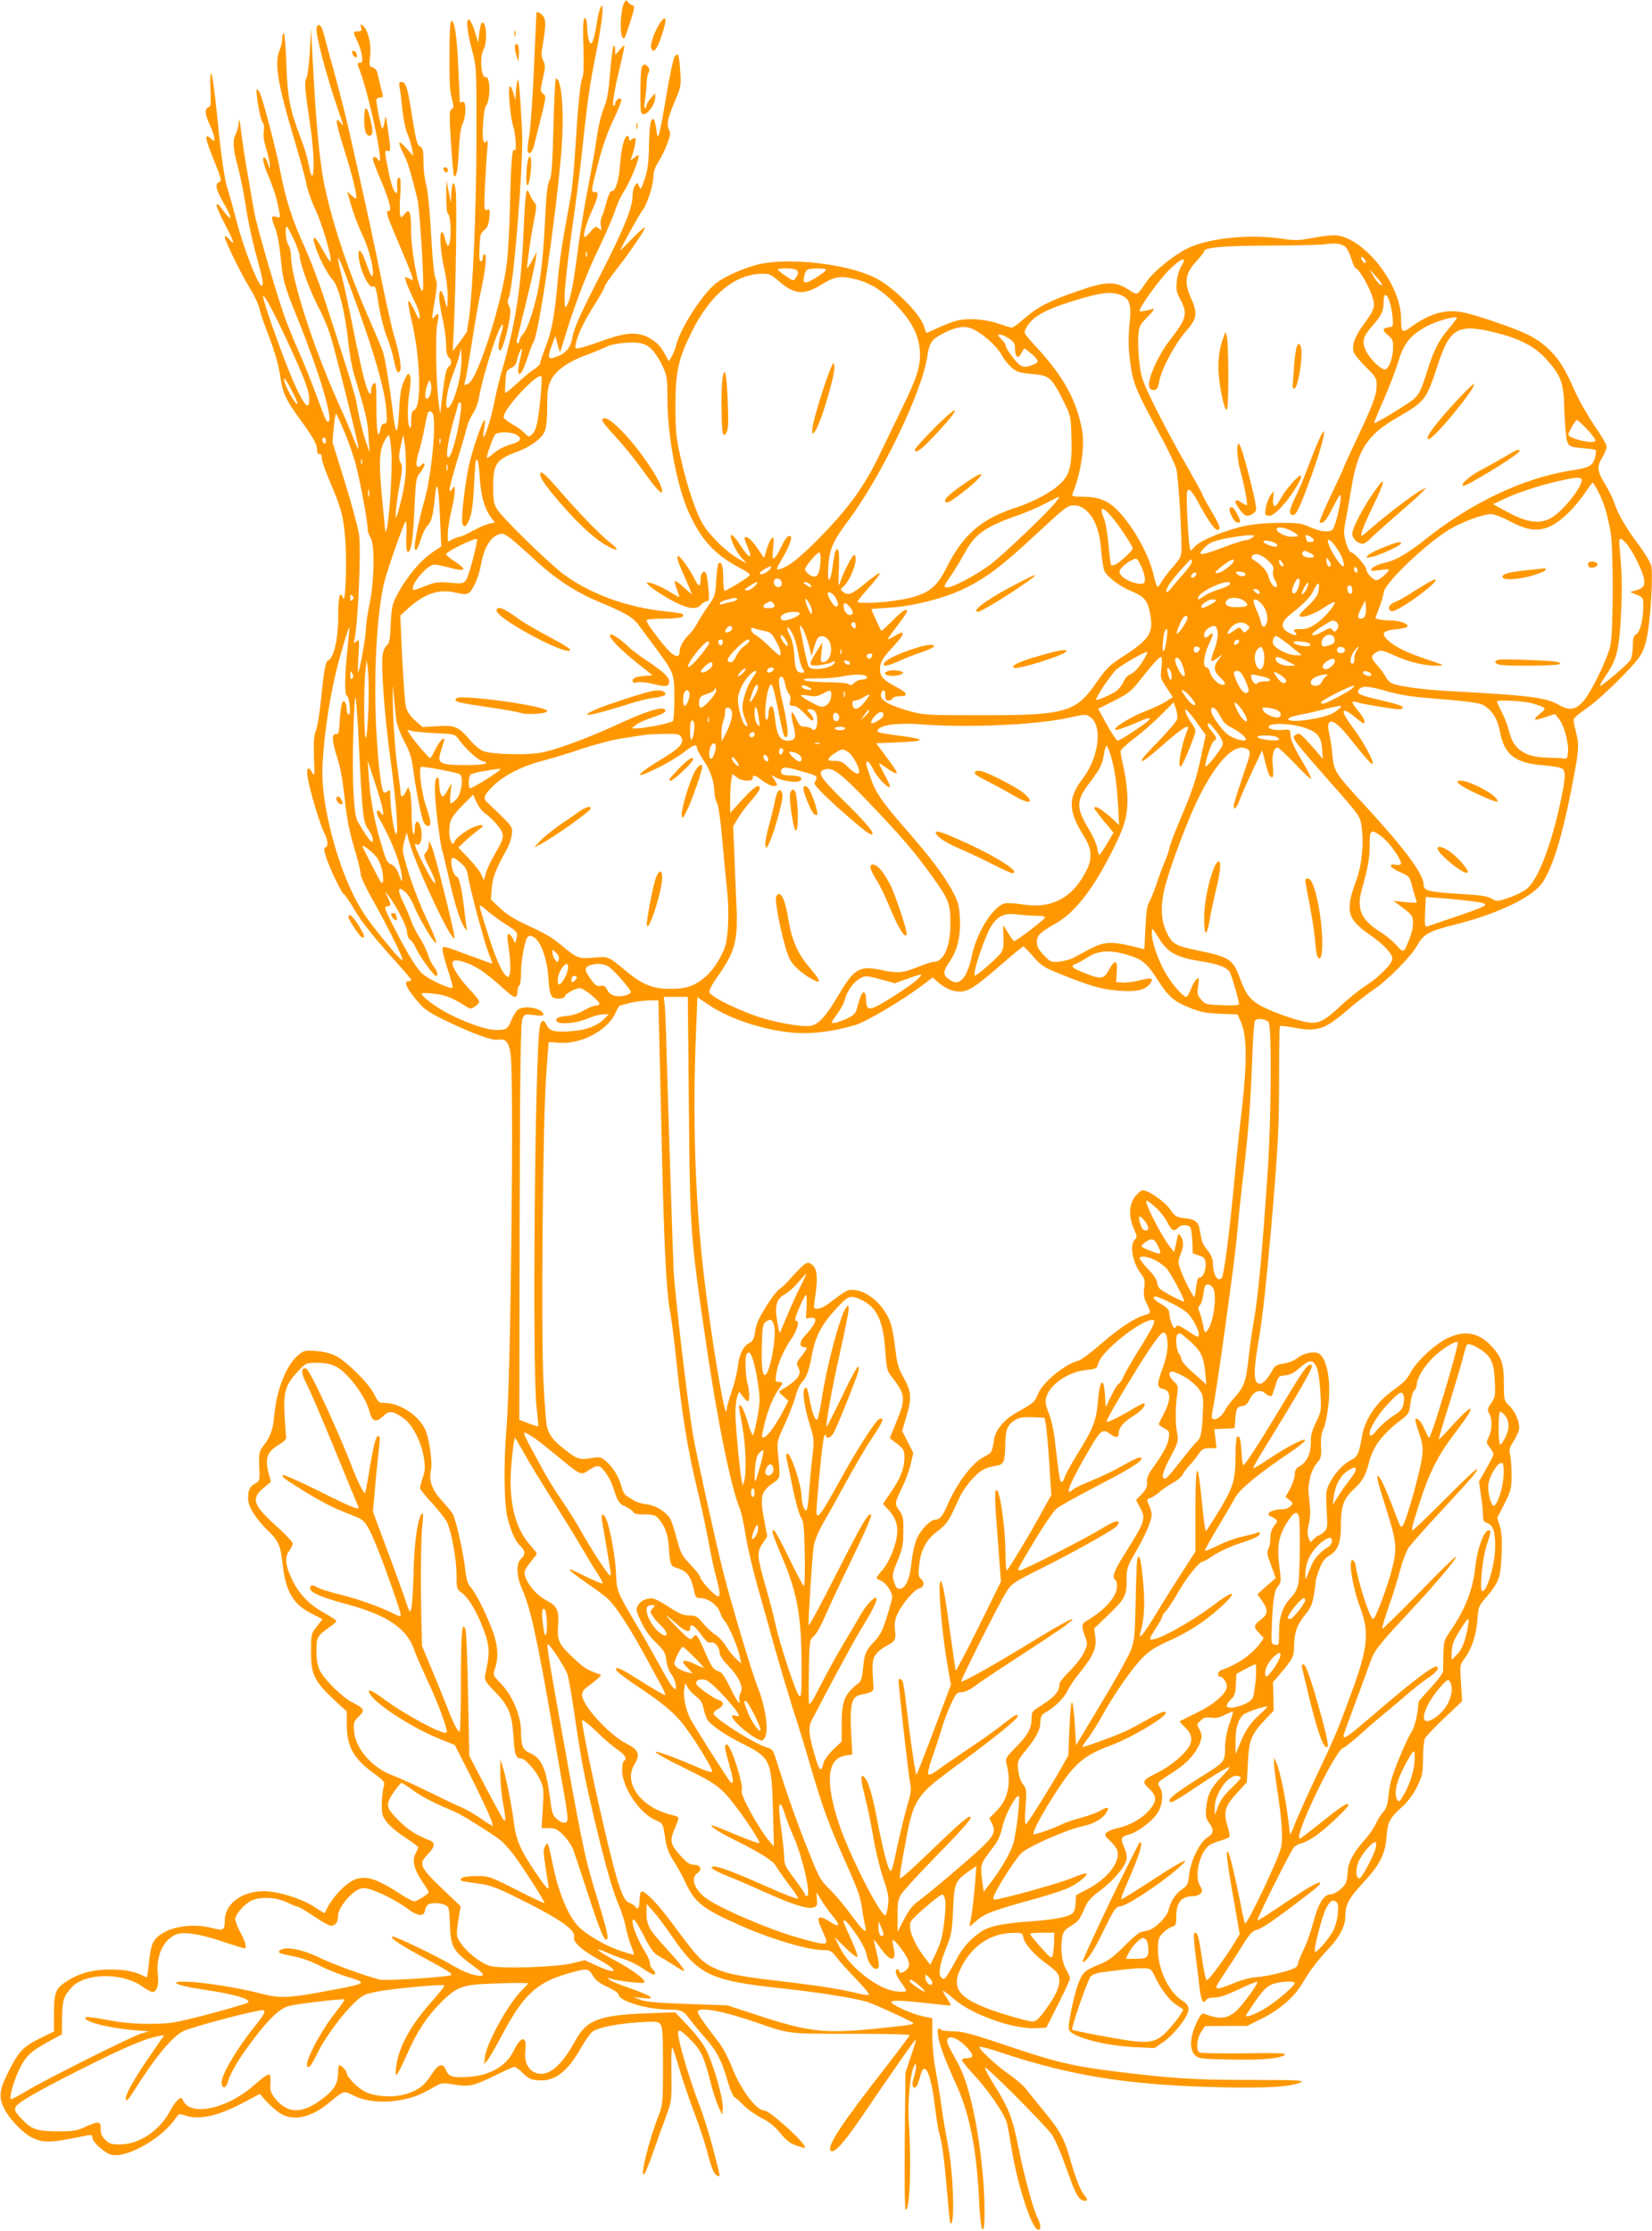 <?xml version="1.0" standalone="no"?>
<!DOCTYPE svg PUBLIC "-//W3C//DTD SVG 20010904//EN"
 "http://www.w3.org/TR/2001/REC-SVG-20010904/DTD/svg10.dtd">
<svg version="1.0" xmlns="http://www.w3.org/2000/svg"
 width="948pt" height="1280pt" viewBox="0 0 948 1280"
 preserveAspectRatio="xMidYMid meet">
<g transform="translate(0,1280) scale(0.1,-0.1)"
fill="#ff9800" stroke="none">
<path d="M3581 12782 c-18 -34 -26 -164 -11 -192 11 -21 15 -16 44 76 27 84
30 100 17 103 -9 2 -21 10 -27 19 -10 14 -13 13 -23 -6z"/>
<path d="M3443 12750 c-5 -14 -13 -47 -17 -75 -10 -71 -25 -125 -35 -125 -10
0 -21 49 -21 90 0 16 -3 36 -6 45 -16 40 -21 -16 -16 -159 3 -102 1 -159 -6
-173 -12 -22 -25 -150 -42 -428 -6 -99 -18 -214 -25 -255 -8 -41 -25 -136 -38
-210 -14 -74 -30 -198 -37 -275 -16 -190 -34 -289 -70 -378 -16 -41 -30 -82
-30 -90 0 -8 -15 -24 -33 -35 -18 -10 -63 -47 -100 -82 -37 -34 -67 -58 -68
-54 -2 22 3 101 7 117 3 10 16 22 30 27 14 6 26 20 29 37 8 37 25 77 30 71 2
-2 -3 -30 -11 -62 -17 -66 -12 -102 10 -70 7 10 23 51 36 89 12 39 26 75 31
81 29 37 126 694 159 1079 20 225 5 435 -30 435 -4 0 -10 -125 -14 -277 -6
-225 -10 -284 -23 -308 -11 -22 -18 -77 -24 -205 -8 -181 -20 -305 -39 -411
-20 -107 -60 -231 -85 -261 -14 -16 -25 -36 -25 -44 0 -8 -4 -14 -9 -14 -5 0
-7 8 -5 18 2 9 26 107 53 217 27 110 52 220 55 245 l6 45 -25 -48 c-15 -27
-28 -47 -30 -45 -4 5 22 190 41 281 14 70 14 80 1 95 -9 10 -21 31 -27 47 -11
27 -13 28 -20 10 -4 -11 -10 -96 -14 -190 -14 -351 -46 -563 -131 -850 -12
-44 -30 -119 -39 -166 -15 -80 -54 -204 -62 -196 -2 2 0 25 5 50 4 26 5 47 2
47 -12 0 -71 -173 -91 -265 -23 -109 -45 -306 -37 -329 10 -27 24 -18 42 27
12 29 20 88 25 187 9 166 8 150 19 150 4 0 11 -44 14 -97 6 -107 27 -180 63
-230 l24 -31 -33 -7 c-17 -4 -60 -22 -94 -41 -34 -19 -67 -34 -75 -34 -7 0
-25 -7 -40 -14 l-28 -15 0 47 c0 26 9 84 20 130 11 46 20 97 20 115 0 29 -1
30 -15 11 -14 -18 -14 -18 -15 0 0 10 20 84 44 165 25 80 50 166 56 191 6 25
23 61 36 81 14 20 28 60 33 90 17 100 90 341 123 402 17 32 19 12 3 -39 -17
-56 -19 -94 -5 -94 11 0 36 79 52 167 9 50 9 68 -1 87 -9 17 -10 29 -3 43 28
51 87 782 78 958 -13 250 -20 321 -27 290 -4 -16 -8 -48 -9 -70 l-2 -40 -10
35 c-5 19 -14 40 -20 45 -16 15 -2 -169 17 -229 16 -53 21 -161 6 -137 -12 18
-19 -77 -25 -339 -3 -113 -10 -251 -17 -305 -24 -218 -166 -667 -220 -695 -27
-15 -28 -13 -18 22 5 18 22 119 39 224 16 106 38 232 49 281 27 122 37 213 22
213 -6 0 -11 -9 -11 -20 0 -11 -5 -20 -11 -20 -8 0 -10 26 -7 81 3 71 6 82 27
98 18 14 25 31 29 71 4 48 3 53 -13 46 -17 -6 -18 2 -12 136 4 79 9 172 13
208 4 46 3 61 -5 50 -8 -12 -11 -12 -17 3 -10 28 1 184 15 200 26 33 26 170
-1 164 -27 -5 -37 114 -13 159 25 48 15 177 -12 151 -4 -5 -10 -32 -13 -60
l-6 -52 -19 64 c-11 35 -26 66 -34 69 -19 6 -9 -80 22 -192 21 -78 22 -97 21
-496 0 -402 -22 -893 -44 -1035 -6 -33 -10 -63 -10 -66 0 -3 -19 -30 -41 -60
l-41 -54 6 125 c12 248 19 736 11 795 -8 68 -22 54 -26 -25 l-1 -45 -13 65
-13 65 -1 -92 c0 -50 3 -94 8 -97 22 -14 23 -186 1 -186 -4 0 -11 18 -16 41
-5 22 -13 39 -19 37 -15 -5 -7 -121 16 -216 10 -46 19 -116 18 -155 -1 -76 -2
-77 -19 -9 -6 23 -15 42 -20 42 -16 0 -11 -68 10 -160 11 -47 20 -113 20 -146
0 -42 5 -65 15 -74 19 -16 19 -40 0 -54 -15 -11 -22 -43 -42 -211 l-7 -60 -7
50 c-16 101 -22 408 -10 464 13 60 8 74 -14 45 -19 -24 -18 -14 1 98 11 63 13
98 6 113 -12 27 -19 98 -32 325 -6 98 -17 197 -25 224 -8 27 -15 84 -15 127 0
66 -3 80 -19 88 -19 11 -22 23 -56 235 -18 109 -28 136 -52 136 -13 0 -14 -7
-9 -37 4 -21 11 -79 16 -128 5 -50 18 -110 29 -135 11 -25 22 -63 26 -85 l7
-40 -41 45 c-46 52 -52 41 -16 -31 24 -46 40 -98 80 -259 14 -55 41 -497 32
-522 -16 -45 -69 217 -68 344 0 104 -10 127 -39 88 -15 -20 -18 -21 -23 -5 -4
9 -4 61 0 116 4 72 3 99 -5 99 -13 0 -15 -15 -12 -65 1 -27 0 -29 -15 -14 -8
8 -25 59 -35 113 -24 118 -24 127 -5 120 18 -7 18 7 1 126 -12 84 -12 84 -19
41 -4 -24 -10 -41 -14 -37 -7 6 -32 130 -33 159 0 11 8 17 21 17 15 0 19 5 15
18 -5 18 -20 79 -30 123 -3 16 -15 29 -27 32 -20 5 -21 10 -15 67 8 67 -12
147 -41 172 -14 11 -16 10 -11 -9 5 -19 2 -23 -18 -23 -29 0 -29 -3 -3 -57 12
-24 23 -61 26 -83 5 -33 3 -40 -12 -40 -12 0 -15 -5 -10 -17 59 -144 158 -607
115 -540 -13 21 -30 22 -30 3 0 -8 21 -62 46 -121 49 -115 64 -175 45 -175
-17 0 -13 -19 25 -110 128 -302 126 -297 95 -280 -11 5 -22 10 -25 10 -8 0 19
-70 53 -138 17 -34 31 -74 30 -89 0 -23 -6 -17 -31 37 -17 36 -32 59 -35 52
-3 -6 7 -60 21 -120 48 -202 56 -481 15 -503 -15 -7 -19 -21 -19 -62 0 -37 -3
-48 -10 -37 -13 20 -13 125 1 210 7 47 7 75 0 87 -8 15 -13 11 -32 -32 -17
-38 -24 -76 -28 -162 -9 -167 -20 -163 -41 17 -16 128 -39 267 -52 310 -6 19
-40 100 -75 180 -124 279 -227 592 -267 808 -22 118 -43 338 -58 622 l-13 245
-7 -130 c-4 -71 -13 -140 -19 -152 -13 -25 -10 -61 20 -263 33 -215 24 -409
-10 -223 -6 32 -26 99 -46 148 -59 154 -74 232 -80 423 -3 94 -10 172 -14 172
-5 0 -9 -14 -9 -30 0 -17 -7 -47 -15 -67 -31 -75 -13 -190 84 -514 34 -113 66
-231 71 -262 6 -31 29 -95 51 -142 39 -83 92 -265 87 -294 -2 -8 -23 23 -48
69 -68 127 -66 54 2 -85 17 -33 40 -71 53 -85 39 -43 74 -181 95 -373 6 -59
22 -145 36 -190 63 -207 75 -257 79 -342 l6 -90 -21 60 c-20 61 -44 157 -55
230 -6 39 -84 288 -191 613 -30 89 -78 215 -108 280 -67 145 -108 273 -136
422 -23 125 -102 425 -120 460 -6 12 -14 20 -16 17 -9 -9 19 -172 32 -187 9
-10 11 -29 8 -52 -4 -24 1 -61 15 -106 11 -39 21 -81 20 -94 -1 -19 -2 -17
-10 9 -5 18 -14 35 -19 38 -20 12 -9 -38 24 -113 18 -43 38 -102 45 -132 24
-109 24 -101 -4 -94 -30 8 -31 0 -5 -66 11 -29 24 -97 30 -158 13 -144 18
-161 103 -373 115 -284 196 -553 174 -576 -11 -11 -16 -1 -71 148 -29 79 -72
187 -96 239 -23 52 -55 129 -71 170 -47 120 -178 565 -193 659 -8 47 -25 145
-37 216 -13 72 -28 175 -35 230 -6 55 -12 82 -13 60 -1 -22 -8 -53 -16 -69
-21 -40 -19 -87 11 -196 14 -52 34 -153 45 -225 10 -71 35 -186 53 -255 46
-166 53 -204 35 -198 -21 7 -107 231 -144 379 -19 75 -42 155 -50 179 -15 44
-36 183 -54 370 -18 181 -33 290 -40 290 -4 0 -5 -43 -3 -95 4 -81 2 -96 -12
-101 -23 -9 -20 -40 9 -102 14 -30 25 -63 25 -75 0 -19 -1 -20 -20 -2 -36 33
-34 6 7 -98 56 -138 58 -146 38 -153 -24 -10 -14 -46 34 -129 55 -94 39 -102
-25 -11 -7 11 -17 17 -21 13 -4 -4 16 -53 45 -108 57 -110 65 -134 27 -92 -16
18 -24 23 -25 13 0 -21 99 -223 148 -300 22 -36 46 -87 51 -112 6 -26 24 -80
40 -120 47 -121 70 -199 81 -276 12 -87 32 -129 116 -244 75 -103 94 -138 94
-172 0 -16 5 -24 13 -21 8 3 13 -6 14 -25 1 -17 21 -75 44 -128 68 -159 79
-200 90 -332 11 -137 2 -381 -12 -342 -18 47 -28 9 -28 -96 1 -137 -25 -252
-61 -264 -12 -4 -24 -78 -40 -243 -7 -65 -19 -137 -27 -158 -12 -29 -14 -65
-11 -153 4 -101 3 -112 -9 -90 -22 43 -36 32 -28 -21 10 -69 70 -271 94 -318
23 -44 27 -81 9 -87 -10 -4 -9 -14 1 -49 19 -63 90 -212 105 -221 7 -4 37 -47
65 -96 34 -57 100 -141 186 -238 74 -82 135 -152 135 -156 0 -5 -7 -8 -15 -8
-31 0 -13 -40 54 -119 39 -46 64 -62 166 -111 154 -74 263 -113 296 -106 40 8
58 -13 69 -79 20 -123 2 -1831 -22 -2130 -19 -224 -16 -457 6 -540 22 -82 45
-132 75 -159 26 -24 27 -48 1 -71 -29 -26 -27 -99 5 -170 50 -113 88 -287 180
-820 30 -176 62 -360 71 -408 8 -49 13 -95 10 -103 -8 -20 -31 -17 -61 9 -23
19 -28 35 -39 122 -23 174 -49 229 -121 259 -35 15 -45 42 -45 120 0 92 -49
207 -117 277 -45 47 -45 47 -32 85 24 75 16 149 -31 259 -46 109 -83 178 -113
212 -13 15 -22 46 -28 105 -10 90 -52 276 -70 310 -6 11 -35 46 -64 78 -57 62
-75 114 -61 180 8 43 -11 174 -32 224 -38 84 -147 156 -236 156 -31 0 -37 5
-57 47 -31 64 -161 193 -224 224 -32 15 -74 25 -116 27 -62 4 -68 2 -102 -28
-67 -58 -121 -201 -134 -350 -6 -75 -23 -119 -66 -173 -19 -25 -22 -38 -19
-112 3 -84 3 -84 -26 -99 -33 -17 -45 -56 -35 -108 7 -39 54 -107 113 -163 57
-55 70 -83 81 -183 18 -166 60 -237 171 -293 l59 -30 -33 -42 c-32 -40 -33
-43 -33 -142 0 -139 17 -172 153 -298 l52 -47 0 -69 c0 -132 36 -199 152 -284
58 -42 68 -54 62 -71 -11 -33 -17 -125 -10 -162 8 -41 53 -87 142 -145 35 -23
64 -45 64 -49 0 -4 -7 -21 -16 -38 -20 -40 -7 -91 41 -161 19 -28 35 -54 35
-58 0 -11 -67 -53 -83 -53 -8 0 -42 18 -76 40 -132 86 -191 106 -253 89 -60
-16 -151 -114 -184 -197 -1 -1 -25 13 -53 32 -79 53 -230 99 -312 94 -121 -7
-208 -76 -209 -168 0 -56 -8 -60 -70 -44 -146 38 -310 -5 -345 -91 -8 -18 -17
-69 -21 -114 -4 -45 -10 -80 -13 -78 -54 30 -97 41 -176 45 -109 5 -196 -14
-271 -60 -74 -45 -84 -66 -84 -190 l0 -105 -84 -41 c-94 -47 -119 -74 -178
-191 -52 -104 -57 -145 -23 -211 33 -65 111 -145 168 -170 51 -24 96 -24 202
-4 44 9 92 18 107 21 22 4 28 1 28 -12 0 -27 75 -93 112 -100 94 -17 293 99
369 214 14 22 18 23 49 13 83 -29 188 -6 343 76 l88 47 37 -42 c20 -22 55 -53
76 -67 76 -51 180 -29 287 60 83 69 81 69 141 38 103 -52 289 -42 409 23 29
16 62 34 75 41 18 10 37 10 89 1 85 -15 112 -9 235 51 55 28 106 50 113 50 6
0 28 -16 48 -36 30 -30 47 -38 86 -41 94 -9 171 49 247 186 23 41 52 82 66 93
33 24 142 46 270 54 94 6 107 5 120 -11 12 -15 15 -58 15 -239 0 -208 -2 -224
-24 -281 -58 -148 -112 -368 -83 -340 5 6 29 64 52 130 23 66 56 158 74 205
30 84 31 88 29 245 -2 96 1 154 6 145 5 -8 23 -64 41 -125 17 -60 56 -173 85
-250 29 -77 63 -178 74 -223 25 -98 39 -129 59 -137 17 -6 18 -13 -31 175 -20
74 -54 182 -77 240 -43 111 -106 316 -116 381 -9 52 4 50 67 -13 61 -61 79
-98 114 -237 14 -56 36 -124 48 -150 l22 -46 3 38 c4 46 -49 236 -90 324 -18
40 -56 91 -106 144 l-77 82 -170 -6 c-270 -11 -339 -38 -405 -159 -68 -125
-133 -188 -195 -188 -63 1 -100 56 -90 135 10 86 -26 84 -67 -2 -40 -86 -133
-141 -254 -150 -93 -7 -119 0 -134 37 -19 45 -44 38 -84 -24 -40 -63 -73 -88
-144 -111 -69 -23 -180 -17 -238 13 -43 22 -104 84 -104 106 0 13 -31 46 -43
46 -4 0 -7 -21 -7 -46 0 -58 -23 -97 -88 -146 -119 -91 -204 -89 -277 6 -22
29 -26 44 -23 82 2 29 -1 49 -8 51 -7 2 -43 -24 -80 -57 -162 -145 -379 -189
-417 -86 -8 21 -41 -10 -70 -65 -59 -114 -178 -194 -289 -194 -49 0 -61 4 -84
27 -20 20 -27 36 -26 62 2 45 -14 46 -90 11 -45 -21 -68 -25 -148 -25 -128 0
-158 10 -214 70 -40 42 -45 53 -36 70 14 27 124 90 390 224 229 115 354 169
424 181 l39 8 -85 -124 c-95 -137 -141 -222 -136 -247 3 -11 17 3 42 43 123
195 219 313 284 348 39 21 321 98 440 120 45 9 41 -6 -24 -88 -112 -140 -200
-291 -192 -331 6 -33 27 -26 37 13 14 51 66 137 151 249 87 113 147 170 197
183 47 13 313 44 320 38 2 -3 -19 -34 -47 -69 -106 -131 -212 -351 -151 -314
5 4 26 39 45 79 41 85 143 223 213 288 46 43 56 47 139 63 89 16 355 41 374
34 5 -1 -28 -44 -73 -94 -122 -136 -191 -264 -204 -377 -8 -71 4 -56 64 78 58
131 111 211 192 293 96 96 124 105 328 111 95 4 173 3 173 0 0 -3 -14 -18 -31
-35 -77 -73 -206 -305 -216 -386 l-5 -43 21 25 c11 14 48 79 83 144 119 226
197 300 372 350 115 34 122 33 148 -10 16 -28 38 -44 85 -66 36 -16 63 -35 63
-43 0 -36 157 -84 280 -86 83 -1 90 -4 135 -64 21 -27 58 -72 82 -99 64 -72
93 -127 125 -235 16 -58 34 -100 44 -106 10 -5 34 -27 53 -47 20 -21 65 -53
101 -71 45 -23 78 -50 109 -88 32 -40 55 -58 90 -70 25 -9 48 -15 50 -13 17
15 -201 214 -234 214 -46 0 -139 127 -186 252 -18 46 -50 107 -73 137 -98 128
-127 171 -121 181 15 25 153 -2 335 -65 193 -67 175 -65 543 -65 185 0 337 -3
337 -8 0 -4 -63 -88 -140 -187 -250 -321 -337 -452 -313 -476 19 -19 76 44
181 199 183 269 304 443 308 439 2 -1 -11 -45 -29 -97 l-31 -95 -4 -392 c-2
-256 0 -393 6 -393 24 0 33 273 17 510 -7 100 7 259 27 307 18 44 21 5 4 -52
-11 -33 -12 -53 -5 -60 13 -13 26 7 40 63 25 94 60 22 84 -173 8 -66 19 -136
25 -155 17 -60 30 -157 45 -338 8 -96 16 -177 19 -179 27 -27 17 297 -14 447
-11 58 -28 155 -36 215 -8 61 -24 156 -34 213 -12 59 -20 146 -20 202 l0 99
-53 11 c-57 11 -170 61 -181 79 -10 15 52 14 208 -4 71 -8 131 -14 132 -12 2
2 -8 20 -22 41 -14 21 -24 39 -22 42 3 2 32 -20 67 -50 101 -87 338 -171 466
-164 l59 3 68 134 c37 73 68 140 68 149 0 8 -9 29 -20 48 -25 39 -35 114 -26
178 6 41 13 50 49 73 46 29 53 37 82 106 16 37 35 59 90 100 73 55 141 134
150 177 3 16 -2 44 -14 70 -22 50 -17 64 27 73 38 8 119 65 155 110 37 45 48
123 23 161 -18 29 -24 22 89 96 69 44 122 105 142 162 12 34 11 44 -2 70 -19
38 -19 33 7 57 17 16 30 19 58 15 27 -4 48 0 79 16 24 12 44 20 46 18 2 -2 -7
-34 -21 -73 -15 -45 -24 -93 -24 -136 0 -78 -1 -80 -145 -169 -152 -95 -203
-140 -161 -140 8 0 63 33 123 74 122 82 195 126 209 126 4 0 -15 -24 -43 -52
-64 -66 -84 -106 -91 -180 -4 -50 -2 -64 17 -88 29 -40 26 -61 -12 -85 -43
-27 -95 -134 -103 -213 -6 -55 -10 -62 -42 -84 -36 -24 -67 -73 -77 -121 -7
-34 -78 -105 -114 -113 -14 -3 -35 -8 -46 -11 -11 -3 -54 -40 -96 -83 -58 -58
-91 -82 -135 -100 -88 -35 -101 -47 -125 -108 -27 -71 -63 -247 -55 -268 16
-43 201 -92 381 -101 l110 -5 50 34 c63 43 145 149 145 187 0 21 -9 34 -37 52
-77 50 -138 179 -138 291 0 60 3 70 29 97 15 16 39 32 52 35 21 6 24 12 24 57
0 85 29 118 101 119 15 0 32 7 40 16 10 13 9 20 -6 46 -33 57 1 196 58 232 12
8 41 19 64 25 23 7 45 16 48 21 3 5 -2 34 -11 63 -25 79 -14 115 54 188 l57
62 6 111 c6 131 19 163 95 244 l53 56 -2 81 -2 82 40 47 c78 94 79 95 81 165
2 77 18 120 66 178 27 32 38 57 47 106 6 35 11 71 11 80 0 9 9 42 21 73 15 40
30 61 53 75 54 32 70 71 71 179 0 110 16 152 78 209 46 43 64 75 83 150 26 97
76 162 196 253 31 24 36 33 42 86 4 33 13 66 21 72 8 7 15 22 15 33 0 37 39
102 91 155 52 51 133 102 144 90 10 -10 -151 -548 -164 -548 -3 0 -14 20 -24
44 -19 46 -43 74 -54 63 -3 -4 4 -32 15 -64 31 -88 33 -113 12 -209 -23 -110
-86 -324 -100 -338 -13 -13 -12 -14 -49 84 -47 124 -82 200 -93 200 -11 0 -4
-27 48 -192 58 -182 62 -221 34 -334 -25 -101 -97 -294 -110 -294 -18 0 -88
214 -102 314 -2 11 -9 21 -15 24 -28 9 -2 -154 43 -274 53 -142 44 -230 -51
-488 -81 -221 -98 -261 -205 -486 -48 -102 -100 -218 -116 -257 -15 -40 -29
-72 -30 -70 -1 1 -7 45 -13 97 -15 119 -45 266 -65 311 l-14 34 -1 -28 c-1
-16 8 -85 18 -155 28 -181 34 -279 22 -334 -15 -67 -196 -447 -207 -435 -2 2
-13 50 -24 108 -29 147 -61 281 -71 299 -17 31 -9 -48 28 -256 l37 -212 -33
-55 c-54 -88 -145 -211 -156 -209 -5 0 -17 52 -26 115 -18 126 -26 157 -40
157 -12 0 -11 -25 5 -155 8 -60 17 -135 20 -165 8 -68 22 -93 36 -68 7 11 23
17 50 16 28 0 70 14 140 48 55 26 102 45 105 42 8 -8 -90 -142 -125 -171 -50
-42 -95 -45 -181 -12 -12 4 -23 -9 -45 -57 -36 -80 -39 -147 -7 -180 21 -21
32 -22 205 -26 180 -4 290 6 313 29 7 8 -60 10 -235 7 -135 -2 -251 1 -257 5
-21 13 -15 81 10 118 l22 33 121 1 120 0 85 42 c104 52 188 125 235 206 40 69
84 127 156 204 56 60 87 122 88 173 0 71 19 106 101 195 97 104 128 165 136
267 6 84 17 105 90 171 34 31 64 72 85 115 30 61 33 75 34 162 0 52 5 104 12
116 6 12 56 64 112 117 l100 95 -6 105 c-7 103 -6 105 20 140 41 54 67 133 74
220 5 76 7 81 49 130 75 87 85 116 90 247 3 84 1 128 -10 162 l-15 48 41 81
c38 75 41 88 41 163 0 44 -3 97 -8 117 -7 30 -4 42 17 75 14 21 29 52 33 67 9
37 -18 106 -56 142 -29 28 -30 31 -30 126 0 111 -12 149 -68 211 -74 83 -159
98 -260 47 -73 -36 -178 -136 -210 -199 -16 -32 -42 -59 -93 -94 -100 -71
-167 -169 -184 -271 -17 -98 -24 -114 -64 -134 -45 -23 -93 -75 -122 -134 -20
-38 -21 -52 -16 -149 6 -102 5 -109 -15 -128 -12 -11 -25 -20 -30 -20 -4 0
-17 -9 -28 -20 l-20 -20 -11 27 c-8 20 -7 42 2 80 8 34 9 75 4 120 -9 79 -9
83 3 144 5 26 21 61 35 79 29 34 31 40 27 117 -1 33 4 65 15 85 9 18 21 74 27
125 19 161 -11 301 -67 311 -31 7 -84 -8 -112 -32 -16 -13 -49 -26 -76 -30
-40 -6 -52 -13 -65 -38 -29 -52 -53 -78 -72 -78 -36 0 -39 61 -11 225 25 144
45 324 77 685 38 447 44 551 44 856 0 154 2 283 5 286 3 3 40 -1 83 -9 131
-25 174 -11 305 102 47 40 114 93 149 116 82 55 219 194 253 258 33 60 67 79
216 116 253 64 451 161 504 246 56 87 109 259 159 514 46 231 50 268 31 338
-8 32 -15 66 -15 75 0 11 27 35 67 62 76 50 263 231 311 301 24 35 35 69 47
135 18 103 31 335 21 385 -3 19 -36 74 -77 129 -71 95 -116 174 -138 241 -6
20 -28 63 -47 95 -49 81 -52 104 -20 158 14 24 26 53 26 64 0 10 -32 65 -71
121 -39 57 -90 147 -114 202 -55 126 -94 188 -158 245 -67 60 -129 90 -322
155 -129 43 -173 53 -225 53 -73 0 -148 -29 -231 -89 -54 -39 -59 -35 -59 48
-1 201 -224 477 -386 477 -23 0 -79 -7 -125 -16 -74 -14 -95 -15 -179 -3 -185
27 -417 2 -537 -57 -73 -35 -193 -132 -229 -184 -63 -91 -53 -86 -113 -49 -74
47 -128 44 -286 -11 -162 -56 -230 -91 -304 -155 -34 -30 -68 -55 -74 -55 -7
0 -40 10 -72 21 -74 27 -179 35 -240 20 -25 -6 -75 -25 -110 -41 -36 -17 -67
-30 -69 -30 -1 0 -8 17 -14 38 -23 75 -182 232 -286 281 -163 78 -484 114
-659 75 -79 -18 -194 -68 -244 -106 -79 -60 -206 -256 -233 -358 -6 -25 -19
-56 -27 -69 l-15 -24 -27 49 c-18 33 -41 58 -75 79 -70 43 -137 41 -276 -9
-58 -21 -118 -41 -134 -43 -27 -5 -28 -5 -21 28 12 54 48 128 109 224 31 49
56 94 56 101 0 7 28 47 61 90 78 98 169 231 169 247 0 7 -32 -21 -70 -60 -39
-40 -70 -71 -70 -69 0 10 109 207 129 232 26 34 61 144 61 195 0 25 10 52 29
81 15 24 38 70 50 103 18 48 20 63 10 81 -15 30 -9 62 34 164 34 80 36 89 31
165 -7 104 -10 113 -30 94 -9 -10 -27 -90 -49 -220 -18 -112 -38 -215 -43
-228 -8 -22 -10 -19 -16 27 -4 28 -10 54 -15 57 -17 10 -24 -32 -27 -152 -1
-95 -7 -136 -24 -189 -21 -62 -24 -66 -32 -44 -9 24 -10 24 -24 6 -8 -11 -14
-37 -14 -59 0 -66 -47 -184 -171 -427 -129 -252 -165 -331 -175 -389 -11 -63
-41 -94 -111 -115 -29 -9 -30 10 -4 78 l18 48 12 -47 c7 -26 13 -46 15 -44 2
2 13 36 24 74 51 172 127 373 191 505 39 80 82 179 97 222 14 42 37 94 51 114
41 62 102 214 85 214 -3 0 -14 -8 -25 -17 -20 -17 -20 -17 -14 1 16 42 29 107
24 113 -4 3 -13 0 -22 -7 -12 -10 -15 -10 -15 4 0 9 -4 16 -8 16 -19 0 -35
-60 -43 -156 -7 -101 -28 -166 -51 -161 -6 1 -18 -27 -28 -63 -9 -36 -21 -74
-27 -85 -6 -11 -9 -34 -5 -50 5 -28 4 -29 -13 -15 -16 13 -20 12 -45 -18 -14
-17 -30 -32 -34 -32 -14 0 7 76 40 149 38 84 43 113 17 109 -23 -4 -21 12 24
182 22 86 54 172 85 237 27 56 47 107 43 113 -9 14 -35 -6 -35 -27 0 -8 -4
-12 -9 -9 -10 6 6 98 43 249 13 53 21 97 19 97 -2 0 -15 -12 -28 -27 l-24 -28
-1 30 c0 18 -4 25 -9 20 -5 -6 -14 -74 -20 -153 -9 -113 -17 -156 -36 -202
-14 -33 -32 -107 -40 -167 -8 -59 -31 -187 -50 -285 -19 -97 -44 -251 -56
-340 -26 -205 -44 -299 -63 -335 -15 -27 -15 -25 -16 50 0 43 18 203 39 355
22 152 47 345 56 427 36 337 47 419 86 612 38 192 49 315 22 253z m-1757
-1324 c19 -41 34 -84 34 -96 0 -39 60 -203 105 -288 25 -46 55 -118 69 -160
34 -111 167 -643 163 -655 -2 -6 -14 18 -27 54 -13 35 -56 136 -96 224 -137
306 -263 698 -264 825 0 25 -7 54 -15 64 -14 19 -22 106 -9 106 3 0 21 -33 40
-74z m6036 -44 c10 -8 24 -39 33 -68 9 -30 20 -54 25 -54 15 0 67 -85 90 -148
25 -66 21 -85 -41 -168 -55 -74 -74 -129 -60 -166 5 -14 37 -52 70 -85 55 -54
61 -64 61 -101 0 -57 -20 -112 -111 -304 -43 -91 -79 -169 -79 -173 0 -3 -32
-73 -72 -156 -39 -82 -68 -152 -65 -155 15 -16 40 11 74 81 21 41 40 75 44 75
14 0 -24 -174 -43 -197 -16 -20 -72 -15 -130 12 -47 22 -66 25 -171 25 -69 0
-150 -7 -195 -16 -111 -23 -257 -81 -291 -116 l-28 -29 -7 28 c-3 15 -9 94
-13 176 -5 127 -4 147 9 147 8 0 30 -28 48 -62 55 -103 99 -168 115 -168 24 0
18 20 -35 110 -28 47 -50 88 -50 92 0 5 -45 86 -99 181 -55 94 -133 242 -175
327 -69 140 -78 164 -87 245 -6 49 -9 118 -7 152 4 60 6 66 53 114 34 35 44
50 30 46 -55 -14 -75 -17 -75 -10 0 22 109 174 165 230 72 72 111 87 75 28
-12 -19 -24 -59 -27 -89 -5 -47 -2 -63 21 -105 42 -82 36 -108 -60 -232 -74
-96 -133 -234 -118 -273 4 -10 15 -16 28 -14 16 2 22 13 28 48 11 68 90 217
153 288 65 75 69 102 29 193 -40 88 -32 143 30 208 25 28 46 54 46 60 0 21
113 31 378 32 152 0 297 4 322 8 55 8 89 3 112 -17z m-4355 -54 c-3 -7 -5 -2
-5 12 0 14 2 19 5 13 2 -7 2 -19 0 -25z m4469 -35 c-4 -4 -11 -1 -16 7 -16 25
-11 35 7 17 9 -9 13 -20 9 -24z m-5778 -273 c97 -270 150 -461 159 -572 5 -69
4 -78 -11 -78 -10 0 -19 -11 -22 -30 -14 -70 -24 -20 -24 121 0 134 -2 150
-15 139 -8 -7 -15 -23 -15 -36 0 -48 -18 -22 -39 56 -12 44 -40 171 -62 282
-22 112 -51 247 -65 301 -47 191 -28 154 94 -183z m2506 234 c20 -8 20 -24 2
-49 -13 -19 -15 -18 -55 10 -23 15 -44 32 -47 37 -6 9 76 11 100 2z m176 -1
c0 -13 -94 -73 -114 -73 -15 0 -17 5 -12 32 3 18 12 36 19 40 15 10 107 10
107 1z m3190 -86 c0 -16 -33 19 -53 55 l-18 33 35 -39 c20 -22 36 -44 36 -49z
m-3463 22 c94 -82 145 -85 254 -18 71 44 108 48 195 25 84 -22 151 -66 227
-146 87 -92 128 -170 135 -256 7 -89 -11 -150 -98 -329 -43 -88 -103 -212
-133 -275 -88 -184 -185 -316 -358 -490 -101 -102 -168 -154 -212 -165 -27 -7
-27 -7 18 71 47 83 58 128 29 117 -9 -3 -27 -29 -39 -57 -13 -29 -30 -58 -39
-65 -14 -12 -15 -6 -9 56 5 57 3 66 -8 55 -8 -7 -21 -35 -29 -63 l-15 -51 -38
55 c-35 51 -63 74 -74 63 -3 -2 5 -26 16 -52 36 -79 10 -73 -44 12 -36 56 -62
72 -49 32 12 -40 36 -82 63 -112 l26 -29 -43 24 c-64 35 -155 121 -200 188
-45 68 -98 221 -138 403 -24 107 -28 144 -28 288 0 197 16 269 93 425 105 213
248 332 403 334 41 1 53 -4 95 -40z m1967 -83 c50 -21 60 -57 48 -163 -6 -54
-7 -120 -2 -171 17 -167 26 -189 188 -488 39 -73 76 -151 82 -174 11 -40 29
-319 30 -451 0 -53 -3 -59 -50 -113 -28 -32 -57 -71 -66 -87 -8 -16 -18 -27
-23 -25 -4 3 -13 31 -20 63 -26 116 -112 273 -203 370 -58 61 -114 83 -211 83
-52 0 -58 2 -52 18 47 111 71 273 55 362 -31 173 -110 315 -267 483 -35 37
-63 72 -63 78 0 24 31 67 67 92 50 34 112 60 231 96 144 44 201 50 256 27z
m-4784 -266 c94 -204 123 -279 124 -324 2 -73 -22 -53 -79 69 -53 113 -185
480 -185 513 0 25 63 -92 140 -258z m6326 223 c7 -23 14 -63 16 -89 3 -47 2
-49 -24 -52 -16 -2 -28 -8 -28 -15 0 -6 12 -21 28 -33 24 -20 27 -29 26 -76
-2 -57 -26 -118 -47 -118 -24 0 -85 60 -107 104 -27 57 -20 84 37 148 51 58
63 84 63 139 0 52 20 47 36 -8z m384 -88 c0 -3 -23 -34 -52 -68 -58 -70 -81
-117 -127 -264 -28 -86 -39 -107 -69 -134 -38 -31 -222 -143 -227 -137 -1 2
24 64 57 138 32 74 70 173 84 220 28 97 69 148 158 196 60 33 176 65 176 49z
m-2750 -78 c55 -33 120 -97 140 -137 10 -21 35 -51 54 -68 31 -27 45 -31 118
-38 100 -8 111 -18 178 -150 44 -88 45 -90 48 -205 6 -165 -8 -223 -64 -275
-54 -51 -154 -104 -258 -138 -198 -65 -301 -155 -399 -352 -61 -122 -123 -158
-310 -183 -88 -12 -197 -14 -197 -4 0 3 26 36 58 72 99 112 94 121 -16 31 -76
-62 -95 -69 -124 -46 -17 12 -17 14 4 32 29 26 68 112 68 152 0 20 -4 31 -10
27 -13 -8 -59 -98 -77 -150 -12 -37 -13 -33 -9 67 4 99 -2 135 -19 107 -4 -6
-11 -42 -16 -82 -13 -105 -33 -113 -26 -11 6 102 26 148 115 267 190 255 422
735 453 940 12 80 25 99 84 130 98 50 141 53 205 14z m2985 -9 c127 -32 215
-79 275 -145 90 -101 103 -136 107 -298 3 -77 9 -155 15 -173 10 -35 19 -38
106 -45 29 -2 55 -7 59 -10 3 -4 1 -24 -5 -46 -14 -45 -34 -55 -137 -71 -270
-42 -568 -182 -833 -393 -106 -84 -175 -124 -237 -137 -47 -10 -86 -33 -74
-44 2 -2 25 -1 52 3 26 5 47 5 47 2 0 -13 -56 -61 -71 -61 -19 0 -59 44 -59
65 0 17 -70 95 -85 95 -9 0 -21 22 -31 56 -14 51 -15 63 0 137 8 45 23 127 32
182 35 215 92 302 264 400 157 90 166 102 230 299 71 218 116 242 345 184z
m-2804 -31 c29 -19 34 -29 34 -62 0 -46 20 -57 36 -21 7 14 15 26 19 26 3 0
23 -16 45 -35 41 -38 40 -46 -14 -64 -28 -9 -39 -8 -57 4 -25 16 -84 97 -84
115 0 6 -11 22 -25 35 -21 22 -22 25 -6 25 10 0 33 -10 52 -23z m-2052 -61
c18 -17 46 -60 62 -94 27 -60 29 -72 29 -193 0 -213 56 -506 125 -655 71 -155
150 -239 293 -314 51 -27 61 -36 50 -46 -17 -16 -129 -84 -140 -84 -4 0 -8 33
-8 74 0 68 -10 99 -28 82 -3 -4 -9 -47 -12 -96 -5 -84 -7 -92 -46 -147 -23
-32 -50 -76 -62 -98 -11 -22 -32 -51 -47 -65 -32 -30 -55 -71 -55 -99 0 -34
-21 -34 -57 0 -42 41 -133 162 -133 178 0 7 32 11 99 11 90 0 125 9 107 27 -3
3 -44 9 -91 14 -228 23 -442 102 -595 217 -90 69 -350 323 -379 372 -17 29
-21 51 -21 123 0 137 15 159 143 207 74 28 136 74 153 115 9 23 14 71 14 142
0 88 4 114 21 150 27 57 99 108 209 148 48 18 99 39 111 46 32 16 124 28 179
22 32 -4 55 -14 79 -37z m-1103 -173 c-18 -87 -49 -163 -67 -163 -20 0 -3 109
30 191 16 41 33 92 38 114 l8 40 3 -53 c2 -30 -4 -88 -12 -129z m465 -111
c-14 -138 -24 -183 -49 -205 -17 -16 -20 -15 -43 9 -13 14 -45 37 -71 51 -27
15 -48 33 -48 40 0 50 205 267 218 231 2 -5 -1 -62 -7 -126z m-1420 34 c17
-32 28 -60 26 -63 -11 -11 -77 110 -77 141 0 15 14 -7 51 -78z m791 1 c-4 -17
-13 -32 -20 -35 -15 -5 -16 35 0 78 11 32 12 33 20 11 4 -13 4 -37 0 -54z
m172 -109 c-17 -136 -58 -278 -75 -261 -11 11 5 111 36 217 14 48 25 88 25 91
0 3 5 5 10 5 7 0 8 -19 4 -52z m-160 -14 c21 -54 -9 -359 -48 -495 -29 -100
-56 -228 -56 -264 0 -40 17 -20 35 41 9 30 25 64 37 76 24 24 34 61 44 166 10
112 21 68 29 -118 l7 -166 -54 -36 c-73 -51 -154 -151 -208 -258 -18 -35 -24
-67 -28 -153 -4 -87 -8 -110 -22 -120 -10 -7 -20 -30 -24 -52 -11 -63 12 -369
45 -605 33 -240 48 -441 31 -425 -12 11 -32 144 -32 212 0 40 -2 44 -15 33 -9
-7 -18 -10 -22 -7 -16 16 -33 161 -44 365 -16 313 4 673 47 845 20 78 115 347
123 347 3 0 5 -34 3 -76 -4 -82 3 -120 18 -94 14 26 22 95 29 258 7 153 8 160
36 195 26 35 29 65 3 39 -32 -32 -37 7 -12 84 8 27 22 85 30 128 8 43 17 83
20 87 8 14 21 11 28 -7z m-505 -108 c23 -54 53 -142 66 -195 26 -102 65 -317
65 -357 0 -14 8 -36 17 -51 25 -38 21 -244 -6 -377 -12 -55 -21 -119 -21 -142
0 -44 -35 -243 -45 -252 -2 -3 -2 40 2 94 6 95 5 98 -12 84 -16 -14 -17 -13
-12 5 20 74 41 523 27 610 -6 39 -42 173 -81 299 l-71 228 7 85 c4 47 10 81
15 77 4 -5 26 -53 49 -108z m7130 19 c29 -30 49 -60 46 -65 -12 -20 -155 14
-155 36 0 13 41 84 49 84 4 0 32 -25 60 -55z m-6149 -28 c37 -19 31 -39 -16
-53 -51 -15 -81 -30 -118 -61 -16 -13 -30 -22 -32 -21 -5 6 35 120 47 134 14
17 86 18 119 1z m-714 -99 c7 -85 -10 -372 -26 -438 -4 -19 -8 -28 -9 -20 -1
8 -8 83 -16 165 -21 217 -20 287 7 346 13 27 26 45 30 41 4 -4 11 -46 14 -94z
m83 -72 c1 -63 -7 -121 -25 -198 -14 -59 -28 -108 -31 -108 -8 0 5 110 24 209
12 64 13 89 4 102 -14 24 -14 45 1 111 l12 53 7 -40 c4 -22 8 -80 8 -129z
m-459 133 c0 -11 -4 -17 -10 -14 -5 3 -10 13 -10 21 0 8 5 14 10 14 6 0 10 -9
10 -21z m657 -11 c-3 -7 -5 -2 -5 12 0 14 2 19 5 13 2 -7 2 -19 0 -25z m-450
-120 c-3 -7 -5 -2 -5 12 0 14 2 19 5 13 2 -7 2 -19 0 -25z m490 -35 c-3 -10
-5 -4 -5 12 0 17 2 24 5 18 2 -7 2 -21 0 -30z m6508 -53 c15 -25 -85 -160
-158 -212 -69 -49 -147 -42 -270 26 l-79 43 65 31 c75 35 199 76 312 102 93
21 122 24 130 10z m98 -74 c32 -63 50 -123 69 -226 17 -99 17 -570 -1 -655
-15 -73 -114 -276 -157 -321 -44 -48 -77 -53 -136 -20 -79 44 -159 55 -643 81
-124 7 -248 23 -298 37 -27 8 -43 21 -54 42 -9 17 -31 48 -50 69 -38 42 -38
55 -2 76 23 13 32 11 105 -22 84 -38 168 -57 243 -57 44 1 41 2 -54 34 -115
38 -188 73 -227 109 -47 43 -35 59 51 67 30 3 56 10 58 16 5 16 -50 34 -101
34 -23 0 -51 3 -63 6 l-21 6 24 64 c13 36 24 73 24 83 0 46 212 254 360 352
71 47 206 99 258 99 16 0 64 -18 106 -41 105 -55 165 -62 240 -25 58 28 138
108 198 197 18 27 35 49 38 49 3 0 18 -24 33 -54z m-7056 -23 c-3 -10 -5 -2
-5 17 0 19 2 27 5 18 2 -10 2 -26 0 -35z m3945 -30 c-34 -48 -304 -306 -377
-361 -85 -63 -214 -132 -248 -132 -25 0 -25 1 20 67 25 37 63 100 84 139 55
100 115 142 297 206 48 16 120 48 161 69 41 21 76 39 78 39 3 0 -4 -12 -15
-27z m167 -48 c52 -44 81 -119 90 -231 4 -55 13 -109 19 -121 20 -37 92 -91
156 -116 73 -30 92 -53 106 -129 21 -111 -3 -147 -165 -251 -70 -45 -88 -64
-145 -146 -117 -169 -178 -186 -660 -185 -304 0 -330 1 -405 22 -116 32 -170
61 -170 91 0 13 6 26 13 29 8 2 12 -7 12 -27 0 -24 4 -31 19 -31 11 0 21 6 24
13 2 6 19 12 38 12 53 0 49 17 -12 50 -81 43 -99 62 -99 104 0 42 14 65 82
138 65 71 65 93 -1 52 -18 -11 -35 -19 -36 -17 -2 2 19 32 47 68 64 83 73 100
54 100 -9 0 -42 -28 -75 -62 -34 -34 -62 -60 -64 -57 -4 4 -57 120 -57 124 0
1 46 5 103 8 128 7 305 51 421 105 129 61 219 128 419 314 167 155 183 168
218 168 26 0 47 -8 68 -25z m217 -130 c30 -44 54 -85 54 -91 0 -13 -67 -77
-99 -93 -11 -6 -22 -7 -25 -2 -3 5 -10 58 -15 119 -6 61 -17 127 -26 147 -41
100 18 57 111 -80z m980 0 c33 -21 30 -25 -15 -25 -43 0 -102 37 -81 50 15 9
63 -3 96 -25z m-4510 -24 c16 -10 80 -65 141 -122 125 -117 239 -193 375 -250
156 -65 200 -91 233 -135 16 -23 59 -81 95 -129 108 -145 110 -150 110 -290 0
-66 -4 -125 -8 -132 -7 -11 -164 -43 -212 -43 l-25 1 23 19 c12 10 50 28 85
39 79 27 95 37 81 51 -16 16 -110 -13 -246 -76 -206 -95 -386 -161 -477 -175
-93 -13 -267 -7 -318 11 -18 6 -53 36 -78 66 -66 76 -85 84 -186 77 l-84 -5
-43 38 c-30 27 -46 51 -53 79 -5 22 -14 148 -21 281 l-11 241 42 39 c97 89
181 117 278 93 38 -9 60 -10 71 -3 26 16 59 92 72 163 16 93 53 157 100 174
23 8 23 8 56 -12z m4270 -6 c-11 -8 -28 -15 -39 -15 -10 0 -66 -18 -124 -40
-142 -53 -163 -52 -103 5 23 22 48 32 117 46 49 9 106 17 128 18 37 0 39 -1
21 -14z m335 5 c25 -14 24 -30 -1 -30 -11 0 -20 2 -20 4 0 2 -3 11 -6 20 -7
19 0 20 27 6z m-4806 -124 c-13 -54 -32 -110 -40 -123 -15 -22 -19 -23 -93
-17 -69 6 -85 4 -142 -19 -35 -15 -66 -24 -68 -22 -23 23 79 145 120 145 13 0
48 -7 78 -15 103 -28 116 -17 40 33 -28 17 -50 37 -50 42 0 15 175 100 178 86
1 -6 -9 -56 -23 -110z m4989 -2 c8 -24 11 -44 6 -44 -21 0 -90 114 -90 147 1
29 66 -52 84 -103z m1631 84 c35 -41 91 -154 99 -199 7 -40 -4 -55 -51 -68
l-28 -8 38 -16 c36 -15 37 -18 37 -66 0 -76 -19 -150 -41 -161 -15 -9 -19 -22
-19 -68 -1 -31 -6 -66 -13 -78 -14 -24 -169 -156 -175 -149 -3 2 12 28 32 57
63 93 76 142 87 332 9 158 7 269 -7 404 -6 61 3 65 41 20z m-2011 2 c17 -17
-2 -22 -38 -10 -45 15 -48 35 -4 26 18 -3 37 -11 42 -16z m191 -52 c31 -14 33
-28 3 -28 -30 0 -52 15 -44 29 9 14 9 14 41 -1z m-2806 -35 c-2 -64 -13 -98
-32 -101 -20 -4 -57 24 -57 43 0 14 68 95 81 95 5 0 8 -17 8 -37z m2566 -8
c31 -28 36 -39 31 -60 -4 -17 0 -36 11 -55 9 -16 14 -32 10 -36 -12 -12 -37
17 -47 56 -10 35 -39 69 -85 96 -11 6 -15 15 -11 22 14 22 54 12 91 -23z
m-724 -39 c10 -22 19 -53 19 -68 0 -23 -4 -28 -25 -28 -37 0 -99 28 -113 51
-11 18 -11 24 5 41 25 29 75 58 86 51 5 -3 18 -24 28 -47z m1086 11 c-6 -19
-22 -6 -25 20 -2 27 -2 27 13 8 8 -10 14 -23 12 -28z m-797 20 c0 -8 -21 -38
-47 -68 -27 -30 -58 -67 -71 -83 -28 -36 -39 -28 -18 12 14 28 122 152 132
152 2 0 4 -6 4 -13z m240 4 c0 -13 -55 -58 -81 -66 -37 -12 -31 2 17 39 48 36
64 43 64 27z m286 -29 c-9 -8 -26 10 -26 26 1 15 2 15 15 -2 8 -11 13 -21 11
-24z m-2950 -21 c-19 -21 -56 -34 -56 -20 0 9 48 38 64 39 5 0 1 -9 -8 -19z
m3374 -7 c0 -8 -4 -12 -10 -9 -5 3 -10 13 -10 21 0 8 5 12 10 9 6 -3 10 -13
10 -21z m-931 -30 c-6 -7 -15 -11 -21 -8 -5 3 -4 12 3 20 6 7 15 11 21 8 5 -3
4 -12 -3 -20z m286 16 c11 -18 -26 -23 -43 -6 -15 15 -14 16 10 16 15 0 30 -5
33 -10z m-2661 -47 c4 -9 2 -21 -3 -26 -15 -15 -41 0 -41 23 0 25 35 28 44 3z
m2972 -15 c-8 -38 -26 -62 -38 -50 -6 6 -3 24 6 46 19 46 41 49 32 4z m-3127
-14 c-15 -14 -35 -24 -45 -22 -15 3 -12 7 16 25 47 30 60 29 29 -3z m321 11
c16 -19 0 -19 -26 0 -16 12 -16 14 -3 15 9 0 22 -7 29 -15z m2408 3 c-3 -7
-30 -20 -60 -29 -31 -9 -70 -26 -86 -38 -35 -24 -43 -26 -36 -8 16 42 195 116
182 75z m443 -21 c-9 -23 -31 -46 -31 -32 0 12 32 67 36 62 3 -2 0 -16 -5 -30z
m65 -21 c-5 -23 -24 -50 -64 -87 -44 -41 -53 -54 -39 -57 27 -5 82 16 139 54
28 19 53 32 56 29 11 -10 -57 -91 -103 -122 -36 -25 -58 -33 -92 -33 -40 0
-44 -2 -33 -15 20 -24 8 -26 -31 -7 -52 26 -51 61 2 103 93 76 119 102 140
147 24 49 35 43 25 -12z m194 8 c0 -31 -23 -28 -28 4 -2 15 2 22 12 22 11 0
16 -9 16 -26z m-535 -5 c12 -19 -5 -23 -22 -6 -16 16 -16 17 -1 17 9 0 20 -5
23 -11z m-2430 -39 c19 -36 19 -50 1 -50 -12 0 -46 55 -46 74 0 18 32 2 45
-24z m-2773 -12 c-9 -9 -12 -7 -12 12 0 19 3 21 12 12 9 -9 9 -15 0 -24z
m2208 3 c0 -5 -16 -12 -36 -15 -19 -4 -42 -10 -50 -13 -8 -3 -14 -1 -14 5 0 5
17 14 38 20 49 13 62 14 62 3z m429 -71 c-1 -22 -3 -20 -20 15 -24 53 -24 78
1 40 11 -16 20 -41 19 -55z m2482 61 c31 -25 20 -34 -41 -35 -56 -1 -80 14
-60 39 17 21 73 19 101 -4z m-161 5 c0 -10 -71 -47 -82 -44 -20 7 29 48 57 48
14 0 25 -2 25 -4z m258 -19 c27 -29 41 -73 32 -106 -9 -37 -27 -36 -35 1 -4
18 -13 44 -20 58 -7 14 -16 35 -19 48 -10 30 14 29 42 -1z m-2799 0 c14 -18 4
-27 -31 -27 -32 0 -37 14 -10 29 23 14 28 13 41 -2z m3397 -63 c-4 -16 -14
-24 -27 -24 -23 0 -20 19 10 75 l16 30 3 -29 c2 -15 1 -39 -2 -52z m-2956 39
c14 -18 17 -30 10 -37 -16 -16 -44 6 -48 38 -4 33 11 33 38 -1z m-290 -34 c0
-12 -61 -39 -90 -39 -27 0 -26 28 3 40 31 12 87 12 87 -1z m2219 -42 c-19 -37
-51 -78 -56 -74 -5 6 23 75 38 94 17 20 31 5 18 -20z m855 -3 c19 -7 21 -35 4
-52 -9 -9 -14 -8 -22 4 -10 13 -18 12 -59 -12 -52 -29 -77 -24 -37 7 19 15 86
56 97 59 1 0 8 -3 17 -6z m-2754 -25 c0 -18 -2 -19 -15 -9 -15 12 -12 30 6 30
5 0 9 -10 9 -21z m2246 7 c18 -14 18 -16 2 -32 -17 -17 -18 -17 -31 1 -14 18
-15 18 -46 -4 -38 -27 -47 -24 -25 8 27 38 69 49 100 27z m-2954 -21 c0 -14
-29 -31 -38 -22 -9 8 16 39 28 35 5 -2 10 -8 10 -13z m414 -22 c9 -21 22 -60
29 -88 l12 -50 13 45 c6 25 17 51 22 58 16 19 45 14 62 -10 32 -45 11 -128
-32 -128 -12 0 -14 10 -8 58 l6 57 -35 -55 c-49 -78 -47 -84 22 -76 31 4 63
12 70 18 9 7 13 7 13 -1 0 -31 -125 -56 -148 -28 -5 6 -17 53 -27 102 -9 50
-19 100 -22 113 -8 35 5 26 23 -15z m2372 -4 c2 -20 -6 -60 -17 -90 -29 -76
-27 -85 12 -57 l32 23 -22 -29 c-31 -39 -29 -67 7 -101 33 -31 38 -45 16 -45
-24 0 -64 40 -71 70 -4 17 -13 30 -21 30 -23 0 -17 68 11 128 30 64 32 81 7
59 -24 -22 -32 -21 -32 2 0 23 38 53 60 49 9 -2 16 -17 18 -39z m-4994 -94
c-16 -147 -17 -262 -4 -267 15 -5 26 -108 11 -108 -6 0 -11 12 -11 28 0 15 -4
33 -9 41 -15 24 -25 -8 -31 -99 -4 -74 -7 -85 -22 -82 -26 4 -23 -41 7 -135
16 -47 32 -133 41 -218 16 -148 26 -196 68 -339 14 -48 26 -100 26 -114 0 -14
34 -85 75 -157 70 -124 165 -313 165 -330 0 -15 -34 21 -110 115 -97 120 -129
168 -172 255 -99 198 -178 507 -178 696 0 151 35 409 81 594 24 97 69 248 73
244 2 -2 -3 -58 -10 -124z m2390 105 c40 -8 45 -12 76 -72 20 -38 26 -68 13
-68 -4 0 -31 23 -59 51 -28 28 -62 56 -75 63 -30 14 -41 53 -13 41 11 -4 36
-11 58 -15z m165 -19 c11 -21 25 -70 31 -107 6 -38 18 -79 26 -91 13 -21 13
-23 -5 -23 -30 0 -38 20 -43 100 -3 50 -12 89 -27 118 -12 23 -17 42 -11 42 5
0 19 -17 29 -39z m2146 -28 c-9 -79 -29 -97 -22 -21 5 56 12 78 24 78 3 0 2
-26 -2 -57z m-2175 -32 c-1 -12 -5 -11 -20 8 -11 13 -20 31 -20 40 1 12 5 11
20 -8 11 -13 20 -31 20 -40z m3138 32 c3 -17 -3 -26 -23 -33 -14 -5 -31 -10
-36 -10 -19 0 -21 31 -3 51 23 26 58 21 62 -8z m-255 -38 l68 -55 -37 0 c-40
0 -118 39 -128 65 -7 19 3 45 18 45 6 0 42 -25 79 -55z m-3255 18 c-4 -22 -22
-20 -26 1 -2 10 3 16 13 16 10 0 15 -7 13 -17z m152 9 c0 -5 -14 -19 -31 -31
-17 -13 -37 -38 -45 -57 -8 -19 -21 -34 -29 -34 -32 0 -24 24 28 76 50 50 77
66 77 46z m2810 -1 c0 -12 -20 -25 -27 -18 -7 7 6 27 18 27 5 0 9 -4 9 -9z
m-3040 -10 c0 -11 -69 -99 -99 -125 -51 -45 -9 36 53 102 30 32 46 40 46 23z
m3428 3 c39 -11 25 -27 -19 -21 -52 7 -77 27 -33 27 16 0 39 -3 52 -6z m-615
-31 c9 -9 -13 -34 -24 -27 -14 8 -11 34 4 34 8 0 17 -3 20 -7z m367 -19 c13
-33 2 -104 -16 -104 -33 0 -46 86 -18 114 21 21 23 20 34 -10z m468 9 c5 -17
-26 -29 -40 -15 -6 6 -7 15 -3 22 9 14 37 9 43 -7z m66 -7 c-8 -14 -14 -35
-12 -47 2 -12 -3 -24 -9 -26 -21 -7 -15 42 8 71 26 33 35 34 13 2z m-2957 -18
c-3 -7 -5 -2 -5 12 0 14 2 19 5 13 2 -7 2 -19 0 -25z m1741 -25 c-29 -51 -58
-83 -85 -94 -12 -4 -29 -24 -37 -42 -7 -19 -27 -43 -42 -54 -31 -21 -114 -56
-114 -48 0 19 91 152 119 176 33 27 158 98 173 99 4 0 -2 -17 -14 -37z m-1564
12 c-7 -17 -20 -20 -28 -6 -7 10 3 21 20 21 8 0 11 -6 8 -15z m1661 -66 c-7
-58 -6 -62 29 -114 l36 -55 -42 -27 c-24 -15 -74 -38 -113 -53 -85 -32 -198
-102 -173 -108 9 -2 53 13 98 32 88 39 109 44 91 22 -16 -19 -164 -116 -177
-116 -6 0 -34 41 -62 91 l-50 92 91 46 c74 37 100 56 135 101 82 104 123 150
134 150 6 0 8 -21 3 -61z m125 2 c12 -44 12 -51 2 -51 -14 0 -54 80 -48 97 9
23 33 -1 46 -46z m600 34 l45 -24 -42 -1 c-39 0 -73 18 -73 41 0 15 22 10 70
-16z m270 3 c0 -19 -31 -48 -52 -48 -25 0 -23 26 4 44 27 19 48 21 48 4z
m-5546 -285 c-4 -92 -10 -160 -15 -157 -11 6 -12 294 -2 385 l7 64 8 -65 c4
-36 5 -138 2 -227z m2761 278 c10 -17 -12 -21 -25 -6 -10 12 -10 15 3 15 9 0
18 -4 22 -9z m-787 -18 c-4 -21 -54 -51 -65 -39 -8 8 41 56 58 56 6 0 9 -8 7
-17z m177 -43 c-10 -11 -23 -20 -28 -20 -6 0 0 11 13 25 27 29 42 25 15 -5z
m175 20 c0 -12 -28 -25 -36 -17 -9 9 6 27 22 27 8 0 14 -5 14 -10z m2281 -22
c4 -14 4 -31 0 -37 -4 -6 -12 7 -18 30 -7 28 -7 39 0 36 6 -2 14 -15 18 -29z
m-4700 -31 c-8 -8 -11 -3 -11 19 1 25 2 27 11 11 8 -14 8 -22 0 -30z m2319 38
c0 -2 -11 -21 -25 -41 -28 -41 -55 -123 -55 -165 0 -14 7 -43 15 -62 19 -45
19 -53 1 -38 -21 18 -48 127 -40 164 9 44 31 87 62 120 23 24 42 35 42 22z
m2807 -51 c18 -40 22 -59 15 -66 -16 -16 -41 8 -63 57 -24 52 -24 65 2 65 15
0 27 -14 46 -56z m233 0 c0 -24 -28 -15 -49 15 -29 40 -26 44 14 20 19 -12 35
-27 35 -35z m488 38 c3 -9 -3 -13 -19 -10 -12 1 -24 9 -27 16 -3 9 3 13 19 10
12 -1 24 -9 27 -16z m-2904 -8 c22 -9 10 -24 -20 -24 -13 0 -33 -9 -43 -19
-14 -14 -22 -16 -31 -7 -7 7 -53 11 -123 11 -62 1 -120 6 -130 11 -14 8 4 11
70 11 48 0 111 4 138 10 59 13 117 15 139 7z m2276 -5 c57 -12 67 -29 16 -29
-19 0 -38 -5 -42 -12 -8 -13 -34 17 -34 39 0 16 -3 16 60 2z m372 2 c-8 -4
-19 -19 -26 -32 -7 -16 -20 -24 -36 -24 -36 0 -38 30 -3 49 30 16 89 23 65 7z
m-3106 -49 c4 -20 13 -44 21 -53 9 -11 12 -26 7 -43 -5 -23 -3 -26 18 -26 16
0 39 -16 68 -47 27 -31 44 -43 47 -35 3 7 -5 24 -18 38 -21 23 -22 24 -3 24
31 0 44 -20 44 -66 0 -45 -14 -64 -33 -45 -6 6 -24 11 -39 11 -25 0 -32 7 -50
48 -27 60 -35 35 -14 -44 17 -66 10 -84 -34 -84 -42 0 -61 30 -70 108 -4 39
-11 75 -14 81 -12 20 -26 1 -26 -35 0 -19 -5 -34 -11 -34 -15 0 -6 128 12 179
16 46 24 29 54 -121 30 -146 33 -158 46 -158 16 0 10 67 -16 182 -26 113 -30
150 -19 161 12 12 23 -3 30 -41z m-2231 -210 c4 -24 24 -77 46 -118 31 -58 42
-93 50 -157 14 -109 44 -265 58 -299 12 -32 41 -38 41 -8 0 11 -11 53 -25 94
-28 83 -45 226 -27 226 35 0 209 -34 221 -43 22 -18 9 -112 -19 -142 -13 -14
-28 -25 -32 -25 -5 0 -7 26 -3 58 l6 57 -21 -37 c-11 -21 -24 -38 -29 -38 -11
0 -21 36 -21 78 0 23 -4 32 -12 29 -18 -5 -16 -102 5 -266 10 -73 19 -137 22
-141 2 -3 20 -76 39 -161 35 -156 67 -258 93 -294 14 -19 15 -18 9 15 -3 19
-10 76 -16 125 -12 96 -27 155 -39 155 -12 0 -31 48 -31 80 0 37 7 37 52 0 28
-23 38 -40 43 -73 12 -78 94 -384 119 -446 13 -34 23 -61 21 -61 -2 0 -57 20
-122 44 -170 63 -163 62 -163 34 0 -13 14 -65 31 -116 17 -51 29 -96 26 -99
-13 -12 -147 51 -180 86 -34 35 -96 139 -171 289 -40 79 -43 92 -21 92 19 0
19 13 -1 53 l-15 32 20 -25 c44 -54 106 -176 107 -209 1 -20 8 -37 17 -43 9
-5 25 -28 35 -51 22 -47 101 -157 114 -157 15 0 8 27 -12 53 -12 14 -27 45
-34 69 -7 24 -29 68 -48 98 -19 30 -41 73 -48 95 -7 22 -26 66 -41 97 -43 85
-37 113 13 63 14 -14 33 -46 43 -72 18 -46 81 -160 110 -197 34 -45 21 -1 -41
130 -54 117 -111 276 -131 372 -3 12 0 44 8 69 l13 47 11 -44 c35 -136 251
-598 263 -562 5 16 -115 499 -133 531 l-14 26 -1 -24 c0 -14 -7 -32 -16 -42
-14 -16 -13 -22 14 -76 37 -72 48 -108 33 -98 -12 7 -93 164 -106 204 -5 17
-4 22 5 16 27 -17 40 57 20 110 -13 35 -30 23 -30 -23 0 -26 -3 -33 -9 -23 -5
8 -9 60 -9 115 0 56 -4 112 -10 126 l-10 25 -12 -27 c-14 -29 -30 -37 -30 -15
0 6 -9 82 -21 167 -11 85 -22 232 -24 325 -3 151 -3 159 5 70 5 -55 12 -119
15 -143z m2075 192 c0 -18 -40 -88 -46 -81 -2 2 3 25 12 50 16 46 34 63 34 31z
m305 -6 c6 -6 0 -8 -19 -6 -16 2 -31 9 -34 17 -3 10 2 11 19 6 13 -4 29 -12
34 -17z m3099 -3 c-27 -20 -124 -71 -151 -80 -14 -4 -23 -2 -23 4 0 12 181
103 189 96 2 -3 -4 -12 -15 -20z m181 -5 c105 -30 163 -39 362 -54 122 -10
191 -20 211 -30 52 -27 85 -78 99 -152 24 -133 87 -183 246 -195 54 -4 105
-13 113 -20 19 -16 18 -52 -7 -172 -54 -259 -131 -462 -196 -516 -19 -16 -65
-39 -104 -52 -67 -23 -69 -23 -100 -5 -24 14 -66 20 -187 27 -173 11 -202 18
-202 50 0 62 -104 203 -330 449 -178 192 -186 205 -194 297 -3 39 -11 94 -18
122 -22 95 21 93 99 -2 118 -147 147 -180 151 -169 5 17 -62 139 -118 212 -72
95 -65 121 16 55 23 -19 45 -35 48 -35 16 0 2 32 -29 70 -42 50 -44 62 -7 50
30 -10 210 -40 242 -40 11 0 20 4 20 10 0 10 -27 19 -160 50 -94 23 -109 32
-90 55 17 20 51 19 135 -5z m-3825 -3 c0 -20 -69 -97 -86 -97 -11 0 -14 9 -12
33 3 28 8 34 46 45 23 8 42 18 42 23 0 5 2 9 5 9 3 0 5 -6 5 -13z m-154 -12
c7 -18 -14 -75 -27 -75 -10 0 -12 50 -3 74 8 20 23 21 30 1z m814 -15 c0 -39
-33 -73 -63 -64 -27 8 -104 51 -111 63 -3 4 15 4 41 0 38 -7 53 -6 82 10 49
25 51 25 51 -9z m77 -7 c-3 -10 -5 -4 -5 12 0 17 2 24 5 18 2 -7 2 -21 0 -30z
m1982 2 c33 -38 40 -58 18 -49 -13 4 -41 38 -61 72 -15 26 13 10 43 -23z
m-1869 -35 c-35 -44 -63 -49 -68 -12 -2 16 2 22 15 22 10 0 32 8 48 19 17 10
32 17 34 15 2 -2 -11 -22 -29 -44z m-2901 -235 c21 -419 24 -449 54 -493 26
-37 35 -72 19 -72 -7 0 -49 62 -80 117 -22 39 -32 237 -25 486 3 132 9 233 13
225 4 -7 13 -125 19 -263z m6721 232 c30 -7 63 -18 73 -24 17 -9 16 -13 -19
-41 -44 -36 -32 -40 41 -15 l48 16 23 -28 c29 -36 57 -138 52 -190 -3 -36 -5
-40 -28 -37 -14 2 -59 4 -100 5 -122 4 -187 50 -210 151 -6 26 -24 74 -40 106
-17 33 -30 62 -30 65 0 10 136 4 190 -8z m-2025 -94 c-3 -12 -50 -67 -105
-124 -95 -97 -121 -131 -82 -110 9 5 64 50 121 100 100 87 142 112 126 74 -36
-86 -61 -224 -38 -210 13 8 83 180 83 203 0 8 -11 30 -24 47 -13 18 -27 43
-31 57 -7 22 -6 23 9 11 9 -7 36 -41 60 -76 l45 -62 -24 -113 c-30 -141 -52
-208 -127 -383 -32 -76 -58 -146 -58 -155 0 -9 -12 -44 -26 -77 -14 -33 -37
-94 -50 -135 -14 -41 -32 -85 -40 -98 -11 -16 -17 -62 -21 -146 l-6 -123 -76
19 c-116 27 -158 24 -238 -18 -37 -20 -81 -43 -97 -52 -16 -8 -51 -17 -78 -20
-46 -4 -50 -3 -88 37 -31 32 -40 50 -40 76 0 37 19 56 113 109 103 59 206 189
311 396 77 149 96 212 96 312 0 46 -9 123 -20 172 -11 50 -20 97 -20 105 1 9
36 42 79 74 43 32 111 92 152 133 l74 74 13 -37 c7 -21 10 -48 7 -60z m356 75
c47 -55 63 -117 19 -72 -20 20 -55 94 -44 94 3 0 14 -10 25 -22z m-2756 -73
c6 -46 5 -49 -9 -31 -10 12 -16 39 -16 65 1 58 15 37 25 -34z m3321 51 c-33
-27 -74 -41 -171 -56 -119 -19 -159 8 -43 29 35 6 95 20 133 30 39 11 79 19
90 20 17 0 16 -3 -9 -23z m-3478 -3 c11 -20 -4 -77 -36 -138 l-21 -40 -1 47
c0 26 5 59 12 75 6 15 10 38 9 51 -3 26 23 30 37 5z m2803 -30 c18 -36 35 -53
67 -69 46 -22 90 -60 80 -70 -10 -9 -60 4 -95 26 -35 21 -103 115 -103 142 0
34 27 18 51 -29z m318 36 c31 -11 41 -32 21 -44 -16 -10 -79 15 -90 36 -9 16
-7 19 13 19 13 0 38 -5 56 -11z m-2354 -37 l-28 -27 23 33 c12 18 25 31 28 27
3 -3 -7 -18 -23 -33z m105 3 c0 -12 -47 -45 -65 -45 -13 0 -3 23 20 46 25 25
45 25 45 -1z m-256 -2 c8 -19 -8 -38 -23 -29 -16 10 -13 46 3 46 8 0 17 -8 20
-17z m1443 -8 c71 -50 49 -230 -42 -350 -89 -117 -87 -186 9 -340 41 -66 45
-122 12 -187 -78 -159 -199 -224 -365 -198 -43 7 -91 10 -106 6 -67 -17 -161
-168 -189 -304 -25 -121 -69 -172 -121 -138 -46 30 -47 47 -6 107 47 69 65
150 59 256 -4 66 -10 89 -41 148 -47 88 -127 195 -270 358 -139 159 -173 210
-203 299 -27 78 -28 88 -14 88 5 0 19 -20 31 -45 20 -43 86 -112 96 -101 3 3
-11 35 -31 71 -19 36 -34 65 -31 65 2 0 25 -14 50 -32 24 -17 48 -29 51 -25 4
3 -21 44 -56 89 l-62 83 120 5 c173 7 174 18 2 40 -113 15 -124 18 -110 35 22
27 118 38 240 29 267 -21 655 -4 841 35 109 24 111 24 136 6z m-2190 -27 c-3
-7 -5 -2 -5 12 0 14 2 19 5 13 2 -7 2 -19 0 -25z m-84 -53 c-9 -63 -23 -65
-23 -4 0 31 3 59 7 62 13 14 22 -19 16 -58z m3000 -6 c27 -36 37 -57 33 -72
-5 -22 -80 -119 -96 -125 -14 -5 28 132 44 144 21 15 20 21 -9 56 -25 29 -32
49 -17 47 4 0 24 -23 45 -50z m504 25 c73 -24 95 -51 100 -121 l4 -58 -38 45
c-54 64 -90 100 -100 100 -4 0 -15 -4 -23 -10 -20 -12 -1 -36 205 -270 166
-188 170 -194 178 -249 15 -101 2 -227 -31 -316 -63 -169 -51 -218 72 -304 83
-57 136 -112 136 -142 0 -29 -73 -103 -154 -156 -39 -26 -103 -77 -142 -114
-91 -86 -124 -103 -184 -96 -58 7 -205 58 -272 94 -63 34 -90 69 -121 156 -41
112 -61 126 -239 162 -138 28 -154 39 -189 118 -29 68 -29 158 0 262 28 103
102 303 157 428 116 262 242 400 317 345 16 -12 13 -24 -33 -158 -27 -80 -50
-153 -50 -162 0 -34 15 -17 37 40 12 32 46 107 74 167 l52 110 17 -66 c19 -73
26 -89 41 -89 6 0 7 25 3 63 -7 65 5 107 28 107 6 0 51 -42 99 -92 48 -51 90
-90 93 -87 3 3 -21 51 -55 107 -40 68 -61 113 -63 139 -2 38 -3 38 -41 35 -45
-4 -85 4 -85 17 0 25 124 22 207 -5z m-2637 -4 c0 -5 -13 -10 -30 -10 -16 0
-30 5 -30 10 0 6 14 10 30 10 17 0 30 -4 30 -10z m-2348 -27 c106 -5 108 -5
130 -35 41 -56 108 -117 133 -124 56 -14 18 -24 -93 -24 -86 0 -123 4 -137 14
-20 15 -20 22 12 120 13 40 -23 9 -47 -41 -14 -29 -28 -52 -31 -53 -8 0 -89
94 -115 134 l-18 29 29 -8 c17 -4 78 -9 137 -12z m1828 -8 c0 -8 -7 -15 -15
-15 -16 0 -20 12 -8 23 11 12 23 8 23 -8z m-420 -16 c17 -31 -8 -61 -102 -118
-164 -98 -184 -132 -35 -58 52 25 120 66 152 91 56 44 75 49 75 22 0 -8 18
-40 40 -73 39 -59 59 -120 60 -181 0 -18 7 -46 15 -61 9 -18 20 -99 30 -212 9
-101 20 -220 25 -264 14 -112 12 -260 -4 -327 -14 -63 -69 -152 -117 -192 -65
-55 -108 -70 -199 -70 -100 -1 -160 23 -249 95 -115 95 -108 91 -193 84 -88
-7 -94 -5 -184 69 -63 52 -85 64 -227 131 -48 22 -99 56 -129 85 l-51 49 5 64
c5 63 22 107 84 219 15 26 29 67 31 90 5 46 10 40 -138 181 -29 26 -23 44 29
95 62 62 167 116 287 147 54 14 156 45 229 70 72 24 176 51 231 59 55 9 111
17 125 19 14 3 64 5 112 6 79 1 88 -1 98 -20z m3408 5 c12 -4 22 -11 22 -17 0
-13 -109 -2 -123 12 -12 12 61 15 101 5z m-3217 -94 c-13 -43 -31 -45 -31 -4
0 37 19 69 33 55 7 -7 7 -22 -2 -51z m602 53 c-7 -2 -19 -2 -25 0 -7 3 -2 5
12 5 14 0 19 -2 13 -5z m1670 -65 c23 -76 35 -156 43 -288 l6 -115 -38 36
c-61 56 -104 82 -104 61 0 -4 25 -38 55 -74 l55 -66 -36 -61 c-20 -34 -40 -63
-44 -66 -4 -3 -10 14 -13 36 -3 22 -24 71 -47 108 -76 126 -76 166 1 267 63
83 75 108 84 167 4 26 11 47 15 47 4 0 14 -24 23 -52z m-1880 17 c-3 -8 -9
-15 -14 -15 -10 0 -12 24 -3 33 11 11 24 -3 17 -18z m375 -1 c24 -16 62 -83
62 -109 0 -25 -22 -17 -62 22 -32 32 -45 37 -79 37 -47 -2 -47 11 1 44 39 26
48 27 78 6z m-280 -16 c15 -13 16 -38 0 -38 -14 0 -58 40 -58 52 0 11 39 1 58
-14z m-180 -22 c3 -12 -1 -17 -10 -14 -7 3 -15 13 -16 22 -3 12 1 17 10 14 7
-3 15 -13 16 -22z m-168 -39 c0 -5 -9 -2 -20 8 -11 10 -20 25 -20 34 1 12 5
10 20 -8 11 -13 20 -28 20 -34z m-2044 -252 c6 -37 5 -39 -9 -20 -24 31 -34 8
-13 -28 47 -80 97 -192 116 -261 24 -85 23 -138 0 -66 -10 28 -24 49 -39 57
-32 15 -34 19 -70 143 -36 126 -57 244 -65 365 l-6 90 40 -120 c22 -66 43
-138 46 -160z m2427 213 c51 -14 67 -23 63 -34 -3 -8 -9 -20 -12 -28 -3 -9 41
-55 126 -133 145 -129 197 -170 206 -160 11 11 -45 76 -173 201 -131 129 -148
159 -96 172 44 11 88 -22 254 -196 180 -188 262 -284 360 -421 94 -131 103
-154 103 -269 0 -134 -39 -220 -99 -220 -9 0 -50 -13 -92 -30 -84 -34 -113
-36 -211 -15 -119 25 -151 6 -239 -143 -71 -121 -115 -170 -160 -178 -53 -10
-223 22 -332 62 -138 52 -251 112 -251 134 0 11 20 47 45 82 104 147 121 210
111 416 -3 75 -9 207 -12 294 l-7 156 28 47 c15 26 49 71 76 101 27 30 49 61
49 69 0 32 -31 12 -99 -62 l-71 -78 0 75 c0 41 3 92 6 112 l7 37 25 -19 c30
-24 92 -27 92 -5 0 22 12 19 56 -15 21 -16 49 -30 62 -30 26 0 27 3 5 37 l-17
26 30 -16 c38 -19 115 -30 133 -18 25 16 1 31 -50 31 -36 0 -51 4 -56 16 -3 9
0 20 8 25 15 9 31 6 132 -23z m-1753 17 c0 -10 -165 -113 -172 -108 -13 7 -9
71 5 80 6 4 41 13 77 19 83 14 90 15 90 9z m-80 -257 c19 -13 49 -43 68 -67
40 -53 38 -66 -18 -161 -21 -36 -44 -84 -51 -108 l-12 -43 -14 31 c-7 17 -40
60 -73 94 l-60 63 47 44 c27 24 59 51 73 60 41 28 13 34 -39 10 -50 -24 -95
-60 -104 -83 -10 -28 -29 11 -29 60 0 62 11 83 80 155 l57 57 20 -44 c12 -26
34 -55 55 -68z m5142 -131 c40 -30 108 -126 108 -152 0 -7 -12 -10 -30 -7 -48
7 -35 -16 24 -42 50 -22 56 -28 66 -68 6 -24 15 -56 20 -72 6 -16 10 -31 10
-34 0 -3 -30 -2 -67 2 l-67 7 44 -32 c25 -18 50 -40 57 -48 18 -24 16 -74 -7
-133 -33 -88 -35 -89 -77 -41 -21 23 -63 58 -94 77 -108 67 -136 131 -104 242
34 121 45 181 45 250 0 97 6 101 72 51z m-5772 -114 c25 -32 42 -94 38 -136
-3 -28 -9 -20 -60 80 -32 61 -58 114 -58 117 0 12 57 -32 80 -61z m6285 -254
c120 -17 118 -18 -120 -99 -66 -23 -127 -43 -135 -46 -13 -4 -15 8 -12 82 l4
87 96 -7 c53 -4 128 -12 167 -17z m-5544 -132 c67 -42 72 -48 63 -83 l-7 -27
-14 27 c-22 41 -37 33 -29 -16 14 -91 18 -157 12 -183 -6 -25 -8 -26 -25 -11
-24 22 -62 112 -104 246 -57 183 -57 170 -1 124 27 -23 74 -57 105 -77z m3047
48 c30 0 51 -4 49 -10 -4 -12 -164 -135 -177 -135 -4 0 -20 20 -34 45 -15 25
-28 45 -29 45 -1 0 0 -29 1 -65 3 -47 -1 -73 -11 -89 -20 -30 -146 -140 -153
-134 -14 15 61 237 99 291 37 53 74 69 142 60 33 -4 84 -8 113 -8z m705 -133
c48 -78 101 -106 233 -127 103 -16 152 -34 171 -63 11 -18 53 -163 53 -183 0
-7 -31 -10 -96 -7 -91 3 -97 4 -121 32 -22 26 -24 34 -17 80 6 45 5 49 -9 37
-9 -7 -24 -32 -33 -57 -9 -24 -21 -44 -27 -44 -21 0 -93 87 -129 155 -39 76
-68 163 -68 207 0 15 2 28 4 28 2 0 19 -26 39 -58z m-3573 -4 c33 -36 61 -126
67 -218 7 -106 14 -120 58 -120 19 0 35 5 35 10 0 15 61 50 88 50 22 0 112
-73 112 -91 0 -5 -9 -9 -21 -9 -11 0 -41 -12 -67 -27 -30 -18 -67 -30 -102
-33 -42 -4 -56 -9 -58 -22 -6 -29 103 -25 178 7 33 14 74 25 91 25 l32 0 -23
-24 c-38 -41 -107 -68 -191 -73 -96 -7 -124 0 -141 33 -18 37 -31 35 -40 -6
-28 -134 -44 -1970 -19 -2183 7 -60 11 -110 10 -111 -2 -2 -28 5 -57 17 l-52
20 2 1136 c2 891 6 1142 16 1165 12 28 14 28 68 21 45 -5 55 -4 52 7 -13 37
-122 52 -151 20 -9 -10 -24 -36 -33 -57 -20 -50 -28 -55 -85 -55 -56 0 -157
34 -267 89 -75 37 -162 102 -162 120 0 4 32 4 71 -1 67 -8 100 -21 177 -69 30
-20 34 -20 57 -5 14 9 25 22 25 29 0 6 -26 40 -59 74 -65 69 -107 141 -91 157
16 16 98 -10 158 -50 29 -19 85 -64 124 -100 73 -67 87 -70 88 -17 0 12 5 25
10 28 6 3 10 39 10 78 0 63 20 172 36 198 9 15 33 10 54 -13z m2849 -96 c47
-55 58 -62 178 -110 162 -65 227 -82 333 -88 90 -6 140 9 164 48 16 27 3 29
-63 13 -33 -9 -78 -15 -99 -13 l-37 3 4 59 c4 70 -11 73 -47 8 -28 -51 -45
-53 -137 -16 -75 30 -85 41 -52 53 13 5 45 23 72 40 60 38 129 41 228 11 84
-26 108 -46 172 -145 61 -96 94 -123 190 -161 55 -22 91 -28 168 -31 l99 -4
20 -46 c33 -75 35 -228 5 -493 -15 -124 -36 -326 -47 -450 -27 -284 -57 -511
-69 -523 -26 -26 -51 21 -51 93 0 15 -13 44 -30 65 -30 38 -33 47 -45 116 -7
48 -26 63 -88 69 -46 5 -53 9 -82 50 -31 45 -124 110 -157 110 -9 0 -30 -17
-45 -37 -35 -46 -37 -115 -6 -185 17 -38 19 -49 8 -58 -34 -28 -18 -132 30
-195 24 -33 27 -42 21 -86 -5 -38 -2 -57 14 -88 26 -52 25 -58 -7 -66 -55 -13
-150 -75 -252 -164 -57 -50 -116 -94 -130 -98 -78 -18 -207 -124 -234 -191
-18 -46 -30 -56 -116 -103 -75 -41 -127 -100 -136 -157 -12 -77 -15 -80 -59
-102 -65 -31 -158 -155 -211 -280 -24 -57 -43 -80 -66 -80 -30 0 -85 -56 -109
-112 -12 -29 -25 -86 -29 -132 -8 -84 -29 -139 -57 -150 -23 -9 -32 0 -45 42
-10 33 -7 46 22 117 28 69 33 92 33 167 1 74 -2 90 -21 117 -30 40 -29 49 12
131 19 39 42 100 51 137 l15 66 -32 63 -32 63 23 78 c33 111 31 147 -14 227
-31 56 -39 82 -47 159 -6 51 -17 116 -25 144 -28 98 -123 191 -206 200 -45 5
-44 5 -149 -74 -23 -18 -53 -33 -67 -33 -23 0 -24 2 -18 43 23 145 17 195 -24
217 -22 12 -38 -2 -127 -101 -11 -13 -34 -34 -50 -46 -26 -19 -79 -96 -120
-176 -8 -15 -18 -49 -21 -75 -6 -37 -13 -49 -33 -59 -34 -16 -58 -68 -65 -135
-3 -29 -18 -92 -34 -139 -17 -48 -30 -95 -30 -105 -2 -111 -91 418 -134 796
-47 413 -62 887 -42 1362 l8 206 62 -42 c124 -85 336 -153 506 -163 104 -6
227 11 340 46 66 21 272 143 384 228 l58 44 22 -19 c42 -39 91 -62 132 -62 51
0 91 26 244 159 63 55 118 100 122 100 3 1 29 -25 57 -57z m-2723 -19 c-7 -17
-8 -17 -22 1 -8 11 -14 29 -14 40 0 20 0 20 21 -1 15 -14 19 -27 15 -40z m54
-46 c0 -27 -32 -89 -48 -95 -19 -6 -14 50 8 86 23 37 40 42 40 9z m241 0 c38
-32 119 -126 119 -138 0 -16 -53 -31 -87 -24 -22 4 -38 15 -48 34 -11 22 -19
27 -39 24 -20 -4 -30 3 -55 37 -37 51 -39 68 -8 80 40 16 90 11 118 -13z
m1769 -62 c-27 -29 -186 -134 -244 -161 -43 -21 -56 -12 -56 43 0 17 -4 35
-10 38 -11 7 -22 -16 -40 -83 -10 -39 -17 -46 -63 -68 -29 -13 -60 -24 -71
-24 -17 0 -17 1 -2 23 39 53 57 84 66 116 13 48 50 98 86 117 30 17 36 16 116
-5 l83 -23 70 25 c89 32 94 32 65 2z m-1960 6 c0 -5 -7 -14 -15 -21 -13 -10
-15 -9 -15 9 0 12 6 21 15 21 8 0 15 -4 15 -9z m643 -733 c7 -724 8 -746 97
-1353 66 -454 145 -843 196 -963 8 -20 23 -88 33 -152 10 -64 41 -197 69 -296
28 -98 74 -262 102 -364 29 -102 74 -252 100 -335 27 -82 74 -235 104 -340 70
-236 99 -315 196 -535 81 -183 87 -201 100 -290 4 -30 11 -67 15 -82 13 -50
-12 -30 -77 60 -35 48 -90 114 -123 147 -59 58 -64 67 -134 244 -62 155 -113
302 -184 525 -9 30 -19 42 -40 47 -73 19 -312 170 -312 197 0 7 11 18 25 25
34 17 37 43 7 51 -28 7 -124 75 -131 93 -9 23 31 35 62 19 40 -21 182 -176
182 -200 0 -4 -9 -4 -20 -1 -62 20 37 -85 124 -132 27 -14 31 -14 43 3 26 35
8 176 -38 290 -34 85 -151 476 -199 664 -44 175 -156 683 -174 790 -32 194
-105 819 -111 950 -6 155 -31 928 -40 1255 -3 121 -8 239 -11 263 l-5 42 69 0
69 0 6 -622z m-169 350 c3 -139 11 -444 16 -678 12 -508 25 -749 45 -853 8
-42 24 -166 35 -274 35 -334 66 -521 126 -769 19 -78 46 -204 60 -280 14 -77
34 -170 45 -209 21 -79 24 -105 9 -105 -16 0 -100 90 -100 107 0 8 -25 41 -56
73 -52 55 -58 66 -81 152 -13 51 -30 102 -38 115 -27 41 -83 75 -133 81 -26 3
-58 12 -72 21 -14 9 -34 21 -44 27 -11 6 -24 30 -30 55 -15 56 -48 110 -89
145 -27 23 -37 25 -72 19 -75 -13 -91 -10 -153 39 -73 55 -98 86 -112 135 -6
20 -15 135 -21 256 -15 290 -4 1499 15 1760 7 105 14 192 15 194 0 2 22 1 49
-2 127 -15 289 68 334 171 10 23 22 42 26 42 4 1 30 7 57 15 28 7 75 14 106
14 l57 1 6 -252z m3496 126 c18 -20 15 -549 -4 -834 -33 -496 -56 -743 -82
-886 -8 -44 -21 -137 -29 -206 -15 -137 -26 -168 -85 -232 -20 -22 -45 -56
-54 -74 -17 -33 -54 -56 -69 -42 -4 4 -3 27 2 51 19 78 131 883 141 1016 6 70
21 220 35 333 30 252 42 417 51 670 4 107 10 202 15 211 9 19 62 14 79 -7z
m-645 -1065 c24 -22 54 -61 65 -85 23 -46 39 -54 60 -29 13 16 47 20 67 7 7
-4 13 -38 15 -81 l3 -73 35 -12 c29 -9 36 -17 38 -42 4 -39 -13 -84 -32 -84
-10 0 -17 -15 -21 -47 -3 -27 -7 -55 -9 -63 -2 -17 -53 79 -81 152 -16 44 -16
50 -1 88 20 50 20 80 2 106 -14 18 -15 18 -20 -9 -3 -15 -9 -39 -12 -54 l-6
-28 -20 25 c-52 64 -157 270 -138 270 6 0 30 -18 55 -41z m-66 -75 c24 -31 27
-54 7 -54 -17 0 -25 10 -36 50 -11 37 2 39 29 4z m74 -139 c25 -53 22 -57 -34
-35 -66 25 -69 28 -39 50 36 28 54 24 73 -15z m-18 -84 c22 -10 52 -32 68 -48
25 -27 109 -184 102 -191 -5 -5 -122 56 -139 73 -9 9 -16 26 -16 37 0 12 -22
45 -50 74 -27 29 -50 58 -50 63 0 17 41 13 85 -8z m-2035 -160 c-22 -44 -56
-119 -76 -168 -20 -48 -38 -89 -39 -91 -2 -2 -9 28 -15 66 -16 88 -4 130 45
156 19 10 53 41 75 67 23 27 43 49 46 49 2 0 -14 -36 -36 -79z m2372 -3 c24
-46 0 -207 -37 -247 -11 -11 -14 -5 -20 30 -4 24 -13 58 -20 76 -11 26 -11 34
0 43 8 6 17 36 21 66 5 43 10 54 25 54 10 0 24 -10 31 -22z m-2333 -105 l-4
-68 28 3 c44 5 31 -33 -36 -105 -30 -32 -32 -63 -2 -63 21 0 19 -7 -16 -52
-29 -36 -31 -41 -18 -64 22 -41 -3 -74 -97 -130 -17 -10 -17 -13 11 -36 l29
-26 -27 -53 c-54 -104 -108 -172 -124 -155 -2 2 5 41 17 86 21 83 46 141 81
192 24 33 24 38 -2 38 -20 0 -21 4 -14 48 8 55 41 134 84 196 35 50 51 106 32
106 -14 0 -9 21 25 98 13 28 26 52 29 52 4 0 5 -30 4 -67z m318 36 c86 -42
121 -119 133 -287 6 -92 11 -118 28 -140 90 -115 92 -134 36 -271 l-38 -93 24
-19 c55 -40 60 -48 60 -93 0 -61 -23 -120 -77 -198 l-46 -67 36 -40 c39 -44
53 -91 43 -150 -10 -64 -46 -148 -82 -190 -19 -21 -34 -42 -34 -45 0 -4 11
-11 25 -16 28 -11 65 -64 65 -94 0 -10 -14 -62 -31 -115 -23 -74 -39 -105 -68
-136 -53 -55 -61 -75 -68 -157 -4 -44 -12 -74 -21 -82 -87 -67 -102 -104 -102
-245 l0 -94 -49 -47 c-29 -28 -51 -59 -56 -78 -11 -52 -22 -46 -44 28 -40 131
-45 177 -23 218 103 200 230 434 275 510 71 116 97 167 97 188 0 25 -54 -28
-88 -86 -14 -25 -56 -96 -93 -158 -38 -62 -99 -173 -136 -245 -53 -104 -68
-127 -71 -107 -2 14 -2 101 0 193 3 165 4 168 29 190 14 12 40 58 59 102 18
44 89 195 157 335 75 155 119 256 112 259 -20 6 -44 -35 -204 -349 -85 -168
-154 -296 -155 -285 -1 62 22 408 30 455 6 34 28 86 56 134 26 44 85 150 131
235 47 86 114 200 150 254 63 94 71 116 38 104 -21 -9 -128 -175 -225 -352
-125 -226 -141 -243 -133 -143 15 193 36 385 43 398 6 10 9 11 10 3 0 -23 29
-13 44 15 29 57 134 319 141 351 14 66 -16 20 -97 -150 -45 -93 -83 -168 -84
-166 -8 8 30 219 76 424 28 123 50 236 50 251 -1 26 -1 26 -15 8 -34 -45 -109
-325 -140 -526 -9 -58 -20 -109 -25 -114 -11 -11 -28 30 -42 104 -15 78 -17
82 -29 74 -17 -10 -5 -102 27 -206 27 -88 27 -92 16 -188 -7 -53 -15 -143 -19
-199 -3 -56 -10 -104 -15 -107 -11 -7 -28 40 -28 78 0 65 -61 248 -82 248 -6
0 -8 -12 -5 -27 4 -16 20 -92 36 -171 16 -79 38 -155 48 -170 15 -23 18 -53
21 -209 2 -101 0 -183 -5 -183 -4 0 -43 72 -85 160 -43 88 -82 160 -88 160
-15 0 -8 -20 50 -160 88 -209 110 -337 110 -644 0 -136 -2 -157 -14 -147 -18
15 -112 298 -136 411 -10 47 -34 139 -53 205 -53 182 -55 207 -22 257 l28 42
-16 86 c-28 142 -21 172 49 220 43 29 42 25 29 167 -7 70 -7 73 38 170 25 54
52 124 61 157 8 32 23 68 34 80 32 35 42 62 61 161 21 110 56 176 145 272 65
70 78 74 143 42z m1768 -13 c39 -18 82 -45 97 -58 43 -41 86 -138 60 -138 -4
0 -32 16 -62 37 -33 22 -55 32 -58 25 -2 -7 -7 -12 -12 -12 -10 0 -30 56 -30
86 0 17 -12 30 -45 50 -44 25 -58 44 -32 44 7 0 44 -15 82 -34z m-2273 -132
c17 -59 -25 -284 -53 -284 -15 0 -21 67 -17 181 3 96 6 113 23 125 26 19 37
14 47 -22z m2168 -13 c-11 -22 -47 -83 -81 -137 -34 -54 -70 -117 -81 -141
-10 -24 -23 -43 -28 -43 -5 0 -24 -30 -42 -67 l-33 -68 -3 50 c-6 131 -30 121
-42 -18 -9 -110 -25 -151 -118 -301 -34 -55 -67 -115 -73 -134 -6 -19 -15 -30
-20 -25 -8 8 -13 42 -38 256 -6 48 -20 108 -31 134 -11 25 -20 56 -20 70 0 80
117 171 234 182 57 6 60 8 68 37 19 76 277 274 320 248 4 -3 -1 -22 -12 -43z
m90 -100 c0 -35 -10 -82 -26 -126 -37 -98 -37 -118 1 -125 44 -8 46 -60 6
-137 -17 -32 -31 -61 -31 -65 0 -4 14 -15 31 -24 29 -14 31 -19 26 -55 -5 -40
-30 -85 -92 -173 -26 -36 -35 -58 -33 -82 2 -26 -5 -41 -30 -67 l-33 -34 25
-47 c32 -61 28 -74 -90 -263 -62 -98 -75 -135 -54 -148 6 -3 10 -21 10 -39 0
-55 -70 -135 -167 -192 -38 -21 -39 -29 -17 -93 16 -44 16 -48 -6 -94 -12 -26
-49 -73 -81 -105 -32 -31 -59 -65 -59 -75 0 -46 -31 -78 -132 -141 -21 -12
-28 -24 -28 -49 0 -63 -19 -101 -86 -168 -60 -61 -66 -70 -59 -96 30 -115 11
-207 -58 -276 l-40 -40 17 -34 c21 -44 9 -68 -70 -143 -76 -71 -296 -257 -354
-299 -33 -23 -55 -52 -82 -104 l-37 -72 0 90 c-1 75 3 96 20 125 12 19 90 105
173 190 172 176 226 236 226 250 0 21 -42 -13 -173 -138 -167 -161 -227 -215
-233 -209 -3 2 7 67 21 143 59 325 56 321 340 529 181 133 315 242 315 256 0
18 -17 8 -81 -42 -35 -29 -125 -93 -199 -142 -74 -50 -155 -105 -179 -124 -27
-20 -48 -30 -54 -24 -5 5 4 44 23 97 17 49 41 121 52 159 11 39 35 103 53 143
31 65 36 72 63 72 18 0 46 13 73 33 24 19 141 97 260 174 118 76 237 156 264
176 95 73 15 34 -194 -94 -212 -130 -399 -235 -405 -228 -6 6 220 454 258 513
32 50 41 56 197 134 171 85 401 213 432 240 9 8 17 19 17 24 0 18 -35 6 -94
-31 -86 -54 -452 -241 -471 -241 -21 0 -28 -15 85 174 53 89 109 169 126 182
17 13 118 69 225 125 195 101 259 141 259 160 0 15 -30 3 -119 -47 -44 -25
-119 -61 -167 -80 -48 -19 -96 -41 -106 -51 -56 -50 -19 39 99 240 61 104 72
111 117 76 27 -21 46 -18 46 6 0 32 24 62 76 95 53 33 82 65 70 77 -2 3 -31
-11 -63 -30 -79 -48 -143 -79 -153 -75 -10 4 204 359 273 454 40 55 50 64 62
54 10 -8 15 -31 15 -69z m130 22 c62 -56 77 -86 86 -179 l7 -69 -71 64 c-40
34 -72 70 -72 80 0 9 -7 25 -15 35 -15 20 -21 97 -8 109 12 12 20 8 73 -40z
m1670 -49 c57 -38 74 -76 78 -179 4 -83 2 -93 -21 -126 -22 -32 -23 -39 -11
-60 18 -33 17 -92 -2 -133 -16 -33 -16 -35 5 -61 11 -15 21 -33 21 -40 0 -7
-19 -45 -42 -84 l-41 -72 11 -77 c7 -42 12 -94 12 -115 0 -31 4 -39 25 -47 34
-13 45 -47 45 -133 0 -99 -45 -257 -73 -257 -19 0 0 194 26 269 14 39 22 72
19 76 -27 27 -73 -86 -87 -213 -12 -121 -60 -243 -139 -356 -39 -56 -41 -63
-43 -135 0 -42 -2 -86 -2 -99 -1 -14 -29 -52 -71 -97 -38 -41 -70 -78 -70 -82
-3 -64 -22 -146 -39 -169 -12 -16 -44 -85 -72 -154 -39 -94 -54 -144 -60 -204
-6 -63 -13 -84 -33 -105 -13 -14 -31 -43 -40 -64 -9 -21 -36 -62 -61 -90 -65
-71 -98 -132 -101 -183 -1 -24 -5 -52 -9 -63 -9 -29 -63 -71 -90 -71 -38 0
-71 -54 -99 -162 -14 -53 -39 -124 -56 -157 -16 -33 -30 -67 -30 -74 0 -8 -6
-20 -14 -26 -21 -17 -164 -53 -226 -56 -33 -2 -85 -16 -129 -34 -76 -32 -101
-37 -101 -22 0 5 20 37 43 72 24 35 69 105 101 156 43 71 63 93 84 98 30 6
103 56 272 185 85 64 107 86 92 88 -13 2 -82 -39 -186 -109 -91 -62 -167 -111
-170 -108 -6 6 190 398 210 420 8 9 27 19 42 22 15 3 49 20 75 38 62 41 204
175 195 184 -10 11 -43 -11 -161 -106 -61 -49 -114 -89 -118 -89 -40 0 197
496 247 519 14 6 66 48 117 94 50 45 115 100 142 122 28 22 77 64 110 93 33
29 84 69 113 89 51 33 71 57 59 69 -14 14 -138 -79 -367 -277 -144 -123 -170
-142 -170 -119 0 6 31 92 69 193 37 100 76 205 85 232 21 62 47 96 215 276
159 170 284 319 276 327 -3 3 -98 -90 -211 -207 -114 -116 -209 -209 -212
-207 -3 3 14 59 36 123 23 65 53 160 66 212 14 52 36 110 49 130 14 20 100
117 192 216 92 99 176 192 187 208 44 62 -7 18 -172 -148 -96 -96 -178 -175
-183 -175 -10 0 -2 29 44 171 50 156 105 265 193 379 40 53 78 106 85 119 31
58 -14 22 -117 -93 -29 -32 -54 -57 -56 -55 -1 2 24 87 56 189 32 102 68 221
79 265 11 44 23 83 26 88 7 11 42 -1 83 -29z m-4175 -70 c9 -31 21 -94 27
-140 10 -72 9 -98 -6 -179 -10 -52 -21 -97 -25 -100 -4 -2 -18 32 -30 75 -13
44 -30 85 -37 91 -18 14 -18 16 6 -115 20 -109 25 -268 10 -316 l-7 -25 -6 25
c-11 47 -37 325 -37 392 0 37 5 79 11 95 l10 28 21 -27 c11 -16 24 -28 29 -28
12 0 11 57 -1 100 -12 40 -16 153 -6 169 14 22 25 10 41 -45z m3231 -31 c9
-20 18 -83 21 -143 6 -105 5 -109 -25 -171 -23 -48 -31 -77 -30 -114 2 -62
-22 -114 -62 -137 -23 -13 -30 -24 -30 -49 0 -17 -12 -53 -26 -80 l-27 -48 23
-19 c21 -17 21 -19 5 -35 -9 -9 -27 -17 -39 -17 -45 0 -86 -13 -86 -26 0 -8 4
-14 8 -14 5 0 17 -6 27 -14 18 -13 18 -14 -3 -41 -15 -19 -22 -42 -22 -71 0
-25 -5 -53 -12 -63 -9 -16 -7 -33 16 -93 l27 -73 -53 -46 -52 -47 27 -39 c36
-52 34 -75 -8 -107 -42 -32 -43 -42 -9 -77 l26 -28 -20 -29 c-48 -66 -130
-123 -224 -155 -18 -7 -25 -37 -9 -37 18 0 41 -32 41 -57 0 -40 -72 -102 -176
-153 -49 -24 -91 -45 -93 -47 -3 -2 9 -16 27 -32 39 -37 48 -70 28 -109 -23
-44 -107 -115 -180 -152 -92 -45 -96 -52 -52 -93 45 -43 46 -72 2 -123 -41
-48 -114 -90 -184 -104 -28 -6 -56 -18 -64 -27 -10 -13 -7 -20 20 -44 18 -16
37 -40 42 -53 24 -63 -48 -161 -165 -224 l-70 -37 -3 -48 c-2 -36 -8 -51 -25
-61 -27 -18 -115 -33 -232 -41 -146 -10 -227 -25 -273 -52 -59 -34 -118 -97
-149 -158 -14 -27 -37 -67 -50 -88 -21 -33 -26 -37 -40 -26 -21 18 -12 75 28
175 29 71 33 93 38 215 7 153 12 165 86 218 l48 34 -7 -94 c-9 -112 -23 -219
-33 -245 -4 -12 11 -3 39 23 49 44 93 60 358 133 63 18 137 42 165 54 55 25
118 73 110 86 -3 4 -41 -8 -85 -27 -62 -27 -407 -123 -442 -123 -18 0 -4 32
56 130 36 58 80 120 99 138 38 37 262 135 350 153 61 13 112 41 134 75 22 34
10 40 -29 16 -18 -11 -68 -30 -112 -42 -43 -11 -91 -27 -106 -35 -49 -25 -163
-65 -169 -60 -15 16 155 299 226 375 58 63 109 95 223 137 116 44 310 159 310
185 0 15 -38 0 -120 -47 -41 -24 -97 -53 -125 -65 -76 -33 -235 -90 -235 -84
0 3 17 28 39 57 21 29 55 84 76 122 62 114 164 262 224 325 46 47 74 66 151
101 107 47 199 105 281 176 125 108 116 134 -13 36 -135 -102 -328 -209 -364
-201 -9 2 0 22 27 62 21 32 39 64 39 70 0 7 9 21 19 30 11 10 41 56 68 103 48
86 125 183 146 183 6 0 34 16 62 36 29 19 90 48 137 64 48 15 96 33 107 40 26
13 29 35 4 25 -10 -5 -47 -14 -83 -22 -36 -7 -98 -30 -138 -50 -40 -20 -75
-34 -77 -31 -3 2 31 64 75 137 44 73 89 150 100 171 22 43 141 141 305 250
111 75 127 103 32 56 -29 -14 -92 -52 -142 -85 -49 -33 -91 -58 -93 -56 -2 2
15 35 38 72 239 389 308 508 298 518 -17 18 -43 -16 -149 -192 -143 -239 -238
-387 -245 -380 -3 3 -8 38 -10 78 -5 76 -10 93 -25 84 -5 -4 -9 -48 -9 -99 0
-147 -11 -186 -91 -319 -39 -64 -74 -119 -79 -122 -4 -2 -14 73 -23 167 -24
253 -37 237 -37 -47 l0 -238 -78 -121 c-43 -67 -109 -171 -146 -233 -71 -118
-106 -160 -92 -113 22 79 27 155 17 280 -11 135 -24 189 -35 140 -3 -14 -7
-122 -9 -240 -4 -188 -7 -223 -26 -274 -11 -33 -87 -170 -169 -305 l-147 -245
-7 118 c-4 66 -11 123 -16 128 -5 5 -11 -55 -15 -147 l-6 -156 -37 -67 c-55
-98 -194 -321 -206 -328 -7 -4 -8 29 -3 97 7 97 6 106 -15 131 -13 17 -24 48
-27 81 -5 52 -4 55 43 113 59 72 84 119 84 159 0 36 7 48 38 64 43 23 103 84
118 119 8 19 38 65 68 101 79 98 99 143 92 205 l-7 52 67 64 c111 107 119 121
119 209 0 74 2 79 58 176 32 55 65 124 74 153 17 53 17 56 -11 124 -6 12 -1
18 16 23 13 4 35 19 51 33 15 14 48 37 74 51 26 14 53 36 59 49 6 13 25 38 41
55 17 18 40 47 52 65 19 27 28 32 62 32 l40 0 -6 54 -7 55 58 3 59 3 3 40 c4
71 10 83 40 87 20 2 31 12 44 40 21 44 59 59 87 34 15 -14 40 -22 41 -13 0 1
9 27 19 57 17 53 19 55 56 58 28 3 51 14 83 43 57 49 78 50 98 2z m-5629 6
c67 -33 172 -172 194 -260 15 -58 37 -64 80 -23 33 32 56 28 116 -15 51 -37
99 -131 115 -223 9 -56 8 -75 -6 -117 -9 -27 -16 -55 -16 -60 0 -6 32 -46 71
-88 40 -43 78 -93 87 -113 25 -61 52 -212 52 -297 0 -79 1 -82 29 -102 35 -25
77 -92 114 -181 40 -97 48 -147 36 -216 -6 -32 -13 -70 -16 -84 -3 -20 8 -38
60 -90 77 -80 96 -127 104 -260 6 -99 13 -120 43 -120 24 0 88 -73 112 -128
18 -40 19 -57 13 -158 l-7 -114 42 0 c37 0 48 -6 85 -42 23 -24 49 -63 57 -88
9 -25 43 -130 78 -235 69 -213 94 -275 110 -275 16 0 5 51 -52 235 -70 228
-78 266 -177 810 -92 507 -115 644 -109 650 9 9 102 -134 115 -174 7 -24 27
-137 43 -250 36 -249 58 -358 116 -601 61 -255 101 -393 135 -472 16 -37 34
-93 40 -125 6 -31 19 -79 30 -106 11 -27 18 -51 16 -53 -1 -2 -40 10 -85 25
-86 30 -190 92 -234 138 -61 66 -115 198 -148 365 -11 56 -23 104 -26 107 -8
8 -24 -21 -24 -44 0 -22 14 -118 25 -179 11 -55 -3 -42 -76 66 -83 123 -107
180 -120 279 -12 97 -44 258 -64 321 l-13 43 -1 -80 c0 -44 6 -116 14 -160 17
-94 19 -123 6 -109 -5 5 -52 90 -104 189 l-94 180 -7 352 c-3 194 -10 362 -15
374 -19 54 -26 -21 -26 -293 0 -157 -3 -289 -7 -293 -8 -8 -39 51 -71 137 -14
35 -51 128 -85 208 l-60 145 -3 115 c-6 232 -4 507 5 580 6 56 5 72 -3 64 -23
-21 -42 -152 -47 -314 -5 -187 -12 -256 -23 -244 -5 5 -16 34 -25 64 -10 30
-55 156 -102 280 l-84 226 11 119 c5 66 14 156 19 200 12 99 12 115 0 115 -13
0 -27 -55 -51 -200 -11 -69 -22 -126 -24 -128 -5 -5 -41 63 -64 123 -91 237
-254 589 -275 593 -30 6 -29 -28 2 -86 17 -31 90 -201 162 -377 72 -176 134
-325 137 -332 9 -22 -41 -2 -234 95 -106 52 -196 92 -200 88 -9 -10 5 -20 146
-107 59 -36 138 -78 177 -93 38 -16 86 -35 107 -44 42 -17 62 -48 118 -189 46
-115 129 -352 129 -369 0 -12 -7 -11 -39 6 -78 39 -197 82 -308 110 -63 15
-124 35 -137 44 -25 15 -36 12 -36 -10 0 -21 68 -51 196 -85 246 -65 362 -143
404 -274 7 -22 37 -89 65 -150 68 -142 128 -306 117 -317 -16 -16 -241 104
-361 194 -73 54 -101 63 -75 23 39 -60 247 -193 392 -251 l92 -37 90 -177 c87
-174 134 -279 127 -286 -2 -2 -31 15 -64 39 -33 23 -84 53 -114 66 -30 12
-117 54 -194 92 -77 38 -166 78 -198 90 -119 43 -217 153 -225 255 -4 49 -2
56 27 85 37 37 33 44 -36 80 -59 30 -162 131 -188 184 -13 28 -19 62 -19 114
0 79 4 85 88 144 14 10 26 21 26 26 0 4 -32 25 -71 47 -82 44 -142 107 -181
186 -40 82 -46 132 -19 168 11 16 21 35 21 43 0 8 -36 47 -80 87 -148 133
-162 169 -89 231 l44 37 -13 46 c-23 88 -10 126 60 167 30 18 42 32 40 45 -2
10 -6 67 -9 127 -7 131 6 172 76 247 47 50 47 50 111 50 44 0 77 -6 107 -21z
m4870 -59 c28 -16 64 -46 80 -67 24 -31 28 -45 27 -97 -4 -141 -11 -185 -31
-203 -11 -10 -55 -61 -96 -115 -86 -109 -94 -116 -104 -92 -4 12 10 50 42 110
46 87 48 94 40 140 -11 58 -10 149 0 221 7 48 5 54 -19 76 -30 28 -34 57 -8
57 9 0 40 -14 69 -30z m1257 -106 c4 -9 4 -32 0 -51 -5 -27 -17 -41 -58 -67
-29 -18 -68 -52 -88 -75 -38 -45 -48 -50 -48 -23 0 30 57 119 114 176 58 60
70 66 80 40z m579 -112 c29 -32 31 -76 7 -126 -12 -26 -26 -46 -31 -46 -5 0
-9 43 -9 95 0 52 4 95 8 95 5 0 16 -8 25 -18z m-2632 -52 c4 -19 13 -119 20
-221 l12 -187 -43 -78 c-71 -132 -205 -354 -212 -354 -5 0 -8 42 -8 93 0 144
-31 367 -51 367 -13 0 -12 -44 8 -300 l17 -225 -128 -260 c-71 -143 -130 -255
-132 -250 -1 6 -15 96 -29 200 -31 229 -45 304 -56 311 -20 12 3 -277 39 -487
l19 -106 -96 -256 c-53 -141 -99 -258 -102 -261 -5 -5 -36 208 -60 411 -5 50
-13 103 -17 117 -8 30 -28 31 -25 1 11 -127 56 -523 64 -565 10 -49 8 -65 -15
-142 -14 -49 -40 -156 -58 -238 -28 -134 -33 -148 -44 -128 -15 27 -45 151
-73 298 -24 126 -45 198 -65 225 -29 39 -30 2 -4 -98 15 -56 36 -160 48 -230
11 -71 36 -177 56 -237 32 -94 36 -116 30 -164 -4 -31 -11 -56 -16 -56 -30 0
-208 351 -265 523 -81 242 -69 377 36 393 l40 7 -7 131 c-8 154 4 201 53 211
73 15 78 19 75 55 -9 115 -7 149 14 177 11 15 35 35 52 44 60 31 65 39 58 94
-4 38 -1 61 14 94 27 58 96 140 126 147 28 7 32 35 8 55 -13 11 -15 25 -10 72
9 93 40 151 105 200 56 43 65 57 120 179 32 72 96 150 145 176 17 9 49 18 71
21 46 7 52 21 54 128 1 79 13 108 53 133 26 16 47 20 103 18 l69 -3 7 -35z
m-2928 -86 c28 -20 90 -70 139 -110 122 -101 121 -101 168 -69 26 18 45 25 59
20 23 -7 64 -71 82 -126 24 -77 31 -87 69 -104 21 -10 41 -24 44 -31 4 -10 23
-14 64 -14 48 0 62 -4 79 -22 35 -39 55 -89 60 -152 8 -119 9 -122 53 -135 50
-15 76 -48 90 -117 10 -48 14 -54 36 -54 50 0 105 -42 119 -90 4 -14 16 -34
26 -45 22 -25 76 -152 85 -203 l7 -37 -32 30 c-17 16 -43 48 -56 71 -14 23
-40 52 -59 63 -19 12 -50 41 -71 66 -33 40 -41 45 -79 45 -33 0 -57 10 -111
45 -38 25 -79 48 -92 51 -33 9 -76 -9 -92 -38 -13 -23 -12 -31 18 -93 20 -44
50 -87 85 -120 46 -45 54 -58 60 -102 3 -28 15 -62 26 -76 11 -14 23 -39 26
-55 13 -65 -16 -36 -76 76 -35 64 -98 176 -140 247 -120 201 -121 204 -125
308 -3 89 -33 253 -56 310 -16 37 -31 34 -25 -5 3 -18 15 -87 26 -153 29 -169
28 -165 20 -165 -10 0 -116 164 -166 255 -21 39 -67 112 -102 164 -36 51 -84
128 -107 170 -23 42 -61 111 -84 154 -25 44 -38 77 -31 77 7 0 35 -16 63 -36z
m-72 -71 c23 -43 94 -161 159 -263 64 -102 143 -230 175 -285 32 -55 74 -124
93 -153 19 -29 33 -55 30 -58 -3 -3 -47 15 -97 40 -128 65 -123 52 16 -45 40
-27 89 -63 108 -80 44 -39 122 -158 208 -314 36 -66 79 -146 97 -178 18 -32
30 -60 28 -63 -4 -4 -77 39 -215 126 -58 36 -91 37 -53 2 13 -12 69 -52 124
-89 141 -94 205 -150 263 -229 70 -96 158 -243 149 -251 -3 -4 -30 4 -59 16
-129 57 -250 102 -265 99 -9 -2 63 -43 161 -91 151 -74 186 -96 235 -145 58
-58 210 -278 199 -288 -3 -3 -65 20 -138 50 -72 31 -134 55 -136 52 -7 -7 48
-42 137 -86 146 -73 219 -119 234 -149 8 -15 40 -61 70 -101 31 -40 56 -77 56
-82 0 -9 -62 14 -217 83 -147 65 -238 99 -265 99 -36 0 -4 -23 75 -54 37 -14
136 -57 220 -95 160 -72 242 -97 277 -86 19 6 21 13 18 46 -2 21 -3 39 -2 39
1 0 13 -19 27 -43 14 -24 44 -65 66 -92 47 -57 39 -69 -20 -30 -55 36 -75 28
-54 -20 8 -19 22 -51 30 -70 21 -49 6 -50 -154 -4 -184 53 -472 178 -540 235
-60 50 -77 111 -39 136 30 20 18 48 -21 48 -22 0 -40 12 -75 51 -60 67 -64 86
-33 159 15 33 23 61 19 63 -4 3 -32 12 -62 20 -161 47 -252 182 -189 283 34
56 24 84 -44 118 -102 51 -257 221 -257 282 0 13 11 31 26 41 14 10 40 30 57
45 30 25 31 27 12 33 -63 21 -84 34 -142 89 -87 81 -97 102 -90 193 6 82 -7
109 -66 139 -64 32 -127 113 -127 162 0 10 16 37 35 59 19 23 35 44 35 48 0 4
-16 25 -35 46 -77 86 -114 206 -115 369 0 79 18 250 26 250 1 0 21 -35 45 -77z
m1363 -79 c-13 -48 -26 -89 -30 -93 -4 -3 -4 27 -2 67 4 50 11 79 23 92 10 11
21 20 25 20 4 0 -3 -39 -16 -86z m4264 -68 c-5 -71 -37 -166 -57 -166 -13 0
-31 64 -31 108 0 55 58 151 82 136 6 -4 9 -34 6 -78z m-4190 47 c4 -26 -24
-51 -40 -35 -9 9 -8 18 0 38 14 29 35 28 40 -3z m3342 -7 c0 -8 -16 -34 -35
-58 -19 -24 -49 -65 -66 -93 l-31 -50 6 48 c8 63 38 120 78 146 39 25 48 26
48 7z m-3450 -131 c0 -14 -4 -25 -10 -25 -5 0 -10 11 -10 25 0 14 5 25 10 25
6 0 10 -11 10 -25z m3124 -137 c8 -33 6 -324 -3 -381 -6 -33 -18 -58 -39 -80
-50 -52 -72 -111 -72 -200 0 -76 -1 -78 -22 -75 -21 3 -23 8 -21 68 5 175 15
245 36 267 19 22 20 27 8 120 -14 116 -3 172 48 252 36 55 55 64 65 29z
m-3104 -71 c0 -25 -25 -66 -34 -56 -7 6 21 79 29 79 3 0 5 -10 5 -23z m3293
-73 c-1 -10 -9 -23 -19 -29 -41 -24 -82 -67 -96 -102 -9 -21 -20 -49 -26 -63
l-11 -25 0 30 c-2 71 37 144 100 191 37 27 55 26 52 -2z m-153 -335 c0 -19
-71 -109 -86 -109 -8 0 -14 3 -14 8 0 19 76 112 92 112 4 0 8 -5 8 -11z
m-3745 -48 c-16 -19 -16 -21 3 -48 11 -15 30 -37 42 -48 53 -48 44 -84 -10
-39 -49 41 -85 126 -63 147 3 4 15 7 26 7 19 0 19 -1 2 -19z m-607 -71 c4 -82
-9 -113 -19 -45 -12 80 -11 117 4 113 7 -3 13 -28 15 -68z m749 -22 c44 -39
73 -49 73 -24 0 34 22 23 60 -29 31 -43 46 -55 60 -50 22 7 50 -28 50 -61 0
-13 20 -43 48 -71 62 -64 90 -124 72 -157 -7 -14 -10 -32 -7 -40 4 -9 2 -16
-2 -16 -5 0 -28 38 -50 85 -23 48 -48 88 -58 91 -39 12 -47 23 -85 109 -46
107 -53 116 -72 89 -14 -18 -19 -15 -93 60 -78 79 -76 85 4 14z m4538 -5 c-15
-86 -35 -140 -65 -168 l-30 -29 0 37 c0 21 6 53 14 72 16 36 73 125 82 125 3
0 2 -17 -1 -37z m-4440 -183 c33 -33 56 -60 52 -60 -4 0 -25 9 -47 20 -40 20
-70 26 -70 13 0 -4 12 -20 28 -36 l27 -30 -30 7 c-41 10 -75 33 -75 52 0 19
38 94 48 94 4 0 34 -27 67 -60z m3330 -56 c-40 -57 -55 -67 -55 -34 0 31 26
75 57 100 25 20 28 20 31 5 2 -9 -13 -41 -33 -71z m-109 -71 c-4 -48 -12 -95
-17 -106 -21 -39 -149 -76 -149 -44 0 8 11 24 25 37 20 18 25 34 27 84 l3 61
50 27 c28 15 54 28 59 28 5 0 6 -38 2 -87z m1118 -19 c22 -58 -13 -143 -79
-193 -74 -55 -97 -23 -49 70 24 49 99 139 114 139 4 0 11 -7 14 -16z m-4330
-78 c25 -19 37 -37 42 -64 4 -20 13 -49 20 -64 17 -33 100 -91 204 -143 163
-81 168 -94 176 -390 l5 -200 -26 30 c-59 69 -168 266 -159 289 13 33 -62 266
-85 266 -16 0 -14 -20 15 -120 24 -85 26 -116 5 -94 -15 15 -210 322 -231 365
-26 50 -41 130 -33 170 l6 32 13 -25 c7 -14 29 -37 48 -52z m336 -107 c22 -45
38 -85 34 -88 -10 -10 -53 52 -74 107 -23 61 -23 62 -11 62 6 0 28 -37 51 -81z
m2902 6 c-57 -51 -85 -92 -118 -174 l-24 -56 0 73 c0 76 15 126 46 154 16 13
103 43 138 47 4 1 -15 -19 -42 -44z m-3689 -204 c45 -31 58 -53 37 -66 -5 -3
-10 -27 -10 -53 0 -96 98 -244 188 -284 48 -22 46 -17 60 -112 8 -50 20 -82
47 -123 20 -30 51 -87 69 -126 52 -113 100 -151 311 -244 182 -81 392 -143
482 -143 37 0 46 -5 70 -37 15 -21 66 -77 112 -125 47 -48 82 -91 78 -94 -3
-4 -35 0 -69 9 -98 24 -224 44 -466 72 -243 28 -322 48 -396 96 -45 30 -72 62
-215 254 -71 96 -145 170 -160 161 -6 -4 -11 -27 -11 -52 0 -42 -11 -57 -25
-33 -4 5 -18 14 -32 20 -32 12 -54 63 -97 229 -60 229 -176 768 -176 817 0 10
28 -11 78 -58 42 -42 98 -90 125 -108z m4574 -77 c-6 -62 -36 -146 -74 -203
-12 -19 -17 -21 -24 -10 -21 34 -9 97 37 188 25 50 50 91 56 91 7 0 9 -21 5
-66z m-997 -84 c0 -6 -25 -34 -55 -62 -37 -34 -61 -67 -74 -102 l-20 -51 0 43
c-1 75 71 182 123 182 14 0 26 -5 26 -10z m-4747 -75 c59 -41 114 -69 237
-121 42 -18 202 -118 263 -164 15 -12 47 -47 71 -78 55 -72 185 -276 180 -281
-3 -3 -75 31 -160 75 -153 77 -158 79 -230 79 -44 0 -78 -5 -85 -12 -15 -15
-10 -17 95 -31 65 -8 102 -21 213 -76 250 -123 348 -189 337 -230 -7 -29 41
-74 140 -129 122 -67 115 -93 -10 -36 l-68 31 -71 -17 c-88 -23 -408 -33 -472
-16 -51 14 -134 78 -169 131 -28 42 -28 43 -8 168 l7 44 -106 101 c-128 123
-136 142 -83 196 43 44 46 68 9 82 -74 29 -118 56 -172 110 -66 65 -74 83 -56
125 11 26 62 94 70 94 2 0 33 -20 68 -45z m3468 -149 c-7 -58 -18 -126 -26
-153 -16 -54 -66 -141 -128 -223 l-42 -55 -7 50 c-14 110 -16 105 68 214 21
27 37 65 48 114 16 70 85 195 94 168 2 -6 -1 -58 -7 -115z m-1337 15 c8 -27
30 -85 50 -130 53 -121 103 -341 76 -341 -5 0 -10 4 -10 9 0 5 -27 45 -60 89
-52 68 -60 85 -60 123 0 24 -7 91 -15 149 -17 125 -18 163 -5 155 5 -3 16 -28
24 -54z m3391 -193 c-9 -41 -77 -170 -92 -175 -21 -7 -26 45 -9 90 16 42 78
117 97 117 7 0 8 -13 4 -32z m-5685 -274 c41 -20 98 -53 127 -75 56 -44 95
-49 101 -14 2 11 9 26 14 33 13 15 69 16 102 1 23 -11 24 -16 28 -113 4 -126
18 -152 127 -231 54 -39 70 -56 59 -60 -25 -10 -97 14 -158 50 -100 60 -342
176 -358 173 -21 -5 52 -53 198 -131 114 -61 148 -83 140 -90 -11 -11 -381
-35 -412 -26 -86 22 -272 90 -352 129 -91 44 -185 62 -216 41 -21 -15 -11 -20
72 -36 45 -8 106 -30 154 -55 43 -22 114 -50 157 -63 43 -12 79 -26 79 -32 -1
-12 -52 -24 -248 -59 -170 -31 -225 -32 -324 -6 -114 30 -294 60 -397 67 -150
10 -112 -17 61 -43 184 -27 279 -55 259 -75 -5 -5 -106 -35 -224 -66 -203 -53
-220 -55 -339 -56 -91 0 -157 6 -243 22 -65 13 -121 20 -125 16 -23 -22 122
-61 275 -74 l88 -7 -43 -12 c-54 -16 -550 -264 -661 -331 -46 -28 -87 -49 -89
-46 -10 9 17 103 47 167 38 79 64 105 166 161 l80 44 1 95 c2 102 9 125 57
176 79 83 293 84 405 2 23 -16 48 -30 57 -30 25 0 38 39 31 96 -13 108 30 203
105 234 42 18 143 2 279 -45 57 -19 108 -35 112 -35 16 0 7 39 -22 91 -16 30
-30 64 -30 76 0 29 56 92 97 109 52 22 140 17 198 -11 28 -14 55 -25 62 -25 7
0 49 -25 93 -55 44 -30 89 -55 98 -55 27 0 42 20 42 56 0 38 49 107 100 142
41 28 65 24 170 -24z m3214 -27 c7 -37 -9 -184 -26 -237 -6 -19 -22 -57 -35
-84 l-25 -50 -19 25 c-75 94 -112 187 -91 225 13 23 163 152 178 153 7 1 15
-14 18 -32z m2253 -77 c-2 -31 -14 -74 -25 -96 -24 -47 -97 -132 -106 -123
-10 9 41 204 64 250 22 41 38 52 59 35 10 -7 12 -26 8 -66z m-3825 -125 c158
-230 221 -260 639 -305 212 -23 393 -52 479 -75 41 -12 219 -93 269 -122 14
-9 -28 -15 -215 -34 -300 -29 -385 -19 -694 83 l-155 51 -230 8 c-168 6 -241
12 -270 24 l-40 15 53 -5 c89 -10 54 13 -111 70 -42 15 -80 32 -84 38 -4 6 0
8 10 4 33 -13 187 -31 194 -23 13 13 -59 68 -166 126 -108 58 -135 84 -48 46
28 -13 76 -31 105 -40 29 -10 75 -33 102 -52 27 -19 54 -34 60 -34 15 0 12 16
-5 30 -8 7 -15 22 -15 34 0 12 -14 44 -31 71 -35 56 -69 137 -69 166 0 34 17
12 67 -83 32 -64 55 -96 76 -107 16 -9 55 -33 87 -53 32 -21 61 -38 64 -38 12
0 -28 51 -107 137 -92 100 -107 127 -107 195 l1 53 40 -45 c22 -25 67 -85 101
-135z m1064 2 c31 -45 54 -92 58 -117 7 -42 39 -84 59 -77 15 5 14 25 -5 105
-9 34 -14 62 -13 62 2 0 19 -23 39 -50 57 -80 92 -78 74 2 -5 22 -7 43 -5 45
9 8 77 -81 88 -114 9 -29 8 -37 -7 -54 -18 -20 -44 -26 -44 -9 0 6 -4 10 -10
10 -19 0 -9 -35 20 -74 17 -22 30 -44 30 -49 0 -6 -23 -7 -56 -4 -104 11 -267
137 -324 250 l-31 62 60 -59 c32 -32 64 -57 70 -55 6 2 -8 43 -34 99 -24 52
-44 99 -45 103 -1 24 30 -8 76 -76z m154 6 c0 -18 -17 -16 -24 3 -3 9 -6 28
-5 42 l1 27 13 -30 c8 -16 14 -36 15 -42z m803 -23 c8 -36 62 -97 131 -147 65
-48 75 -61 75 -98 1 -40 -27 -97 -83 -172 -34 -47 -52 -63 -70 -63 -14 0 -78
16 -143 36 -274 83 -334 144 -267 275 63 126 171 197 300 198 49 1 52 0 57
-29z m176 -22 c-1 -29 -4 -64 -8 -77 -6 -22 -10 -20 -69 46 -34 39 -62 73 -62
77 0 3 32 6 70 6 l70 0 -1 -52z m529 10 c7 -7 12 -31 12 -54 0 -48 -8 -54 -81
-54 l-49 0 20 39 c18 35 63 81 79 81 4 0 12 -5 19 -12z m46 -203 c33 -72 86
-143 127 -169 l40 -27 -18 -30 c-10 -17 -40 -56 -68 -86 -61 -67 -99 -78 -213
-64 -82 11 -332 58 -339 64 -8 9 89 289 107 307 11 11 40 21 72 24 29 4 85 11
123 15 39 5 88 8 110 7 36 -1 42 -5 59 -41z m-1274 -42 c0 -7 -4 -13 -8 -13
-15 0 -32 24 -32 44 0 18 1 19 20 1 11 -10 20 -24 20 -32z m-77 -14 c21 -17
36 -34 33 -36 -6 -6 -85 49 -86 60 0 14 16 7 53 -24z m2157 12 c0 -15 -107
-108 -168 -144 -55 -34 -112 -56 -112 -43 0 4 25 42 55 85 41 58 65 83 93 94
40 17 132 23 132 8z"/>
<path d="M7023 10870 c-25 -62 -35 -136 -30 -210 8 -104 36 -227 48 -209 11
17 10 384 -1 419 l-7 25 -10 -25z"/>
<path d="M7443 10814 c-6 -10 -13 -62 -17 -114 -3 -52 -7 -102 -8 -110 -2 -8
1 -17 7 -20 23 -12 58 209 38 245 -10 17 -11 17 -20 -1z"/>
<path d="M7568 10274 c-15 -32 -44 -106 -66 -164 -21 -58 -54 -134 -71 -168
-33 -66 -37 -97 -11 -97 18 0 37 37 94 193 78 207 115 374 54 236z"/>
<path d="M7100 10214 c0 -27 7 -74 15 -104 22 -79 46 -202 41 -208 -3 -2 -15
3 -28 12 -47 33 -52 8 -9 -44 26 -31 31 -34 57 -25 18 7 30 19 32 32 2 12 -11
77 -28 145 -56 223 -80 281 -80 192z"/>
<path d="M7423 10038 c-22 -25 -48 -57 -57 -71 -9 -15 -23 -39 -32 -53 -21
-34 -34 -16 -27 35 4 34 4 35 -11 16 -17 -20 -36 -77 -36 -107 0 -12 8 -18 24
-18 29 0 103 79 154 164 44 72 37 89 -15 34z"/>
<path d="M7056 9882 c-7 -12 22 -72 39 -78 26 -10 28 2 5 45 -20 39 -33 50
-44 33z"/>
<path d="M4767 10686 c-29 -65 -98 -288 -104 -336 -5 -40 -4 -43 10 -30 31 30
121 328 115 378 -4 26 -4 26 -21 -12z"/>
<path d="M4147 10633 c-10 -57 -8 -306 2 -322 7 -11 11 -9 21 10 10 17 11 62
6 178 -6 155 -18 206 -29 134z"/>
<path d="M5360 10342 c-60 -61 -110 -116 -110 -122 0 -26 33 -4 101 68 166
173 174 220 9 54z"/>
<path d="M5550 10036 c-100 -68 -137 -102 -124 -116 8 -8 27 1 70 33 145 108
189 174 54 83z"/>
<path d="M8379 10522 c-138 -146 -209 -242 -181 -242 30 0 276 299 260 316 -3
2 -39 -31 -79 -74z"/>
<path d="M8635 10179 c-39 -23 -101 -57 -138 -77 -62 -32 -114 -78 -103 -90
11 -11 326 182 326 200 0 14 -14 9 -85 -33z"/>
<path d="M7907 10008 c-73 -97 -147 -234 -147 -272 0 -26 32 -56 60 -56 9 0
27 12 41 26 13 15 83 77 154 139 72 62 139 122 150 135 l20 23 -30 -16 c-38
-19 -200 -142 -284 -216 -62 -54 -64 -55 -57 -26 3 17 34 87 68 157 62 128 71
168 25 106z"/>
<path d="M7941 9660 c-41 -16 -82 -37 -90 -46 -15 -15 -13 -16 19 -10 43 8
170 66 170 77 0 14 -21 10 -99 -21z"/>
<path d="M3455 10391 c-3 -5 33 -50 80 -100 46 -50 115 -135 153 -189 76 -107
112 -145 112 -120 0 52 -143 261 -248 361 -58 55 -84 68 -97 48z"/>
<path d="M3100 10078 c0 -25 46 -87 143 -196 99 -111 180 -182 251 -220 54
-29 60 -17 11 21 -58 45 -175 165 -288 295 -93 107 -117 127 -117 100z"/>
<path d="M3894 9573 c7 -21 28 -69 45 -107 17 -38 31 -71 31 -74 0 -2 -21 14
-46 38 -25 23 -48 39 -51 36 -3 -3 2 -24 11 -47 9 -23 15 -43 14 -45 -2 -1
-28 13 -58 32 -50 31 -119 58 -127 50 -8 -8 81 -70 153 -107 84 -44 131 -49
157 -19 9 11 24 20 33 20 14 0 15 10 9 78 -4 42 -10 81 -15 86 -15 15 -30 -5
-30 -40 0 -46 -12 -43 -37 9 -26 53 -80 127 -93 127 -5 0 -3 -16 4 -37z"/>
<path d="M9115 9570 c-4 -7 -3 -16 3 -22 13 -13 54 0 49 15 -5 16 -43 21 -52
7z"/>
<path d="M8761 9528 c-105 -11 -145 -22 -138 -41 6 -18 95 -13 176 12 39 12
71 26 71 31 0 6 -3 9 -7 9 -5 -1 -50 -6 -102 -11z"/>
<path d="M8179 9447 c-30 -18 -73 -45 -95 -59 -23 -15 -58 -34 -78 -42 -37
-16 -48 -42 -20 -53 27 -10 270 164 252 182 -2 3 -29 -10 -59 -28z"/>
<path d="M8598 9014 c-25 -7 -22 -20 5 -28 34 -9 330 -7 345 3 10 6 4 10 -20
14 -48 8 -310 17 -330 11z"/>
<path d="M5838 9452 c-164 -84 -272 -162 -225 -162 27 0 350 208 325 210 -4 0
-49 -21 -100 -48z"/>
<path d="M5223 9071 c-89 -31 -144 -60 -151 -79 -6 -19 21 -14 90 16 34 16 93
39 131 51 37 13 67 27 67 32 0 17 -54 9 -137 -20z"/>
<path d="M5972 9039 c-120 -34 -169 -56 -155 -70 16 -16 303 75 303 95 0 12
-48 4 -148 -25z"/>
<path d="M5102 8951 c-37 -10 -30 -26 13 -29 36 -2 76 11 65 21 -11 9 -56 14
-78 8z"/>
<path d="M2850 9296 c0 -45 393 -257 422 -228 6 6 -37 34 -119 77 -70 37 -150
84 -178 104 -82 62 -125 78 -125 47z"/>
<path d="M3500 9153 c0 -18 62 -82 148 -151 l96 -77 -35 -3 c-58 -4 -79 -12
-79 -28 0 -12 7 -14 29 -9 16 3 57 -1 91 -10 69 -18 90 -15 90 13 0 27 -30 55
-128 121 -48 32 -94 67 -102 76 -18 22 -90 75 -102 75 -4 0 -8 -3 -8 -7z"/>
<path d="M3735 8833 c-55 -12 -257 -78 -307 -100 -126 -56 -42 -43 179 27 51
17 118 33 148 36 58 7 78 20 54 35 -15 9 -40 10 -74 2z"/>
<path d="M2616 8792 c-11 -19 9 -24 200 -52 76 -11 155 -25 175 -32 39 -11
149 -3 149 12 0 29 -507 99 -524 72z"/>
<path d="M1930 8216 c0 -16 24 -38 33 -30 8 9 -11 44 -23 44 -6 0 -10 -6 -10
-14z"/>
<path d="M2250 7540 c13 -24 35 -27 26 -4 -3 9 -6 18 -6 20 0 2 -7 4 -15 4
-13 0 -14 -4 -5 -20z"/>
<path d="M8374 8301 c18 -20 192 -101 216 -101 8 0 4 10 -10 25 -32 35 -155
95 -193 95 -29 0 -30 -1 -13 -19z"/>
<path d="M8250 7931 c0 -29 144 -148 170 -139 16 5 -37 72 -89 113 -42 33 -81
46 -81 26z"/>
<path d="M5596 8372 c-8 -13 6 -23 90 -65 39 -20 97 -52 130 -71 91 -55 128
-46 57 14 -40 33 -200 116 -244 126 -15 3 -30 1 -33 -4z"/>
<path d="M5370 8022 c0 -20 60 -60 137 -92 43 -18 125 -57 183 -86 58 -30 111
-54 118 -54 59 0 -90 96 -287 184 -112 51 -151 63 -151 48z"/>
<path d="M6966 7819 c-32 -79 -56 -203 -56 -286 0 -118 16 -112 36 12 3 22 17
83 29 135 28 113 34 171 19 177 -6 2 -19 -15 -28 -38z"/>
<path d="M7490 7748 c0 -7 12 -71 26 -143 14 -71 28 -165 31 -207 3 -42 9 -82
14 -89 27 -45 36 81 16 227 -19 134 -45 218 -69 222 -10 2 -18 -2 -18 -10z"/>
<path d="M3897 8391 c-57 -60 -65 -71 -48 -71 13 0 110 89 122 111 21 40 -19
18 -74 -40z"/>
<path d="M3990 8378 c-29 -48 -82 -222 -78 -255 4 -25 7 -22 35 37 28 60 83
218 83 241 0 20 -21 8 -40 -23z"/>
<path d="M3323 8143 c-21 -16 -73 -51 -114 -79 -41 -29 -90 -69 -109 -89 l-35
-37 35 17 c73 37 290 191 290 206 0 17 -27 9 -67 -18z"/>
<path d="M3766 7768 c-18 -43 -58 -254 -54 -276 10 -47 88 196 88 274 0 43
-17 44 -34 2z"/>
<path d="M4610 8275 c0 -20 38 -116 55 -139 7 -10 18 -15 24 -12 10 7 -30 129
-51 154 -14 16 -28 15 -28 -3z"/>
<path d="M4461 8253 c-5 -10 -12 -36 -16 -58 -4 -22 -18 -79 -31 -127 -14 -48
-24 -100 -22 -115 4 -27 5 -26 26 18 25 54 72 222 72 261 0 33 -16 45 -29 21z"/>
<path d="M4534 8246 c-6 -25 12 -163 26 -200 7 -20 8 -19 15 8 8 31 1 170 -10
199 -10 24 -24 21 -31 -7z"/>
<path d="M4997 7834 c-8 -8 7 -46 38 -92 14 -22 48 -93 75 -158 47 -112 81
-167 93 -148 7 13 -64 229 -96 290 -44 86 -88 129 -110 108z"/>
<path d="M4454 7655 c-12 -30 46 -295 77 -357 20 -39 67 -82 129 -117 56 -31
52 -10 -12 64 -70 81 -104 159 -124 280 -16 97 -34 145 -55 145 -5 0 -12 -7
-15 -15z"/>
<path d="M3079 12728 c-1 -2 -7 -145 -15 -318 -7 -173 -20 -351 -28 -395 -9
-51 -11 -84 -5 -90 12 -12 26 8 35 45 3 14 15 61 26 105 43 169 44 174 24 188
-16 12 -16 17 -1 85 15 64 15 77 3 103 -11 22 -13 42 -6 77 21 119 22 162 3
182 -16 17 -32 25 -36 18z"/>
<path d="M3793 12676 c-29 -36 -64 -131 -57 -151 14 -36 34 -12 63 77 28 85
26 115 -6 74z"/>
<path d="M2580 12578 c-2 -253 0 -296 13 -344 12 -45 11 -53 -2 -61 -13 -8
-13 -32 -3 -192 6 -101 14 -186 17 -189 14 -15 22 27 28 143 4 82 11 134 21
154 22 41 22 135 1 127 -8 -3 -15 -4 -16 -3 0 1 -4 90 -9 197 -8 187 -21 270
-40 270 -5 0 -9 -46 -10 -102z"/>
<path d="M1817 12640 c-8 -31 50 -255 119 -458 39 -114 38 -110 21 -89 -38 46
-33 11 25 -173 40 -128 70 -251 62 -259 -2 -2 -15 6 -28 18 l-24 23 24 -83
c13 -46 40 -116 59 -157 36 -74 65 -174 65 -226 0 -41 -11 -25 -40 57 -26 74
-47 91 -42 34 7 -75 60 -186 82 -172 14 9 18 -6 35 -115 9 -57 30 -135 45
-174 16 -39 34 -99 41 -134 12 -66 25 -85 36 -56 8 20 -7 103 -36 199 -12 39
-44 183 -72 320 -46 227 -74 359 -184 846 -19 86 -58 239 -86 340 -28 101 -56
204 -62 228 -13 49 -31 63 -40 31z"/>
<path d="M2952 12605 c0 -16 2 -22 5 -12 2 9 2 23 0 30 -3 6 -5 -1 -5 -18z"/>
<path d="M2956 12541 c-4 -6 -1 -30 6 -53 l13 -43 3 44 c3 44 -9 73 -22 52z"/>
<path d="M2022 12494 c1 -9 9 -19 16 -22 9 -3 13 2 10 14 -1 9 -9 19 -16 22
-9 3 -13 -2 -10 -14z"/>
<path d="M3682 12413 c-4 -10 -7 -74 -7 -143 0 -117 1 -125 20 -125 24 0 65
59 65 94 l-1 26 -24 -28 c-14 -15 -25 -35 -25 -43 0 -8 -4 -14 -9 -14 -4 0 -5
19 0 43 4 23 8 64 9 90 0 27 5 57 11 68 7 15 7 24 -2 35 -15 19 -28 18 -37 -3z"/>
<path d="M2090 12111 c0 -69 15 -101 40 -86 12 8 8 48 -12 118 -17 57 -28 44
-28 -32z"/>
<path d="M3652 12075 c0 -16 2 -22 5 -12 2 9 2 23 0 30 -3 6 -5 -1 -5 -18z"/>
<path d="M3026 11863 c-3 -21 -6 -60 -6 -88 1 -73 20 -34 27 55 6 75 -9 100
-21 33z"/>
<path d="M2546 11825 c4 -8 10 -15 15 -15 5 0 9 7 9 15 0 8 -7 15 -15 15 -9 0
-12 -6 -9 -15z"/>
<path d="M2000 7538 c0 -18 68 -118 80 -118 16 0 12 13 -22 70 -33 53 -58 74
-58 48z"/>
<path d="M7470 3242 c0 -5 20 -91 45 -192 45 -181 72 -261 94 -274 20 -13 12
36 -29 185 -52 188 -84 282 -98 287 -7 2 -12 0 -12 -6z"/>
<path d="M6371 1890 c-90 -187 -161 -343 -158 -346 14 -14 64 60 123 184 55
112 68 132 87 132 38 0 225 122 337 219 87 75 32 50 -144 -65 -97 -64 -179
-114 -182 -112 -2 3 14 48 37 99 66 150 91 229 71 229 -4 0 -81 -153 -171
-340z"/>
<path d="M5384 1114 c6 -46 36 -126 110 -291 71 -157 111 -368 124 -640 5
-105 12 -167 20 -175 17 -17 16 190 -3 362 -30 278 -80 489 -143 600 -20 36
-43 78 -50 94 -27 62 34 60 98 -4 49 -49 52 -70 10 -70 -16 0 -30 -5 -30 -11
0 -6 31 -44 69 -85 85 -91 176 -225 190 -279 5 -22 17 -87 26 -145 34 -207
112 -449 150 -464 20 -7 20 26 1 63 -26 50 -76 232 -111 406 -37 181 -55 226
-150 378 -26 42 -46 80 -42 83 8 8 347 -332 384 -386 17 -25 52 -106 78 -180
53 -151 71 -187 98 -196 26 -8 33 3 14 24 -24 26 -52 95 -83 202 -36 127 -59
171 -151 283 -43 52 -91 111 -106 131 -15 19 -55 54 -88 77 -72 48 -187 154
-178 164 4 3 63 -12 130 -35 401 -133 730 -185 1254 -197 274 -6 409 3 460 29
20 11 -29 13 -288 13 -314 0 -445 8 -757 46 -262 32 -358 55 -630 147 -218 73
-265 86 -322 86 -38 1 -68 4 -68 9 0 4 -5 7 -11 7 -8 0 -10 -15 -5 -46z"/>
</g>
</svg>

